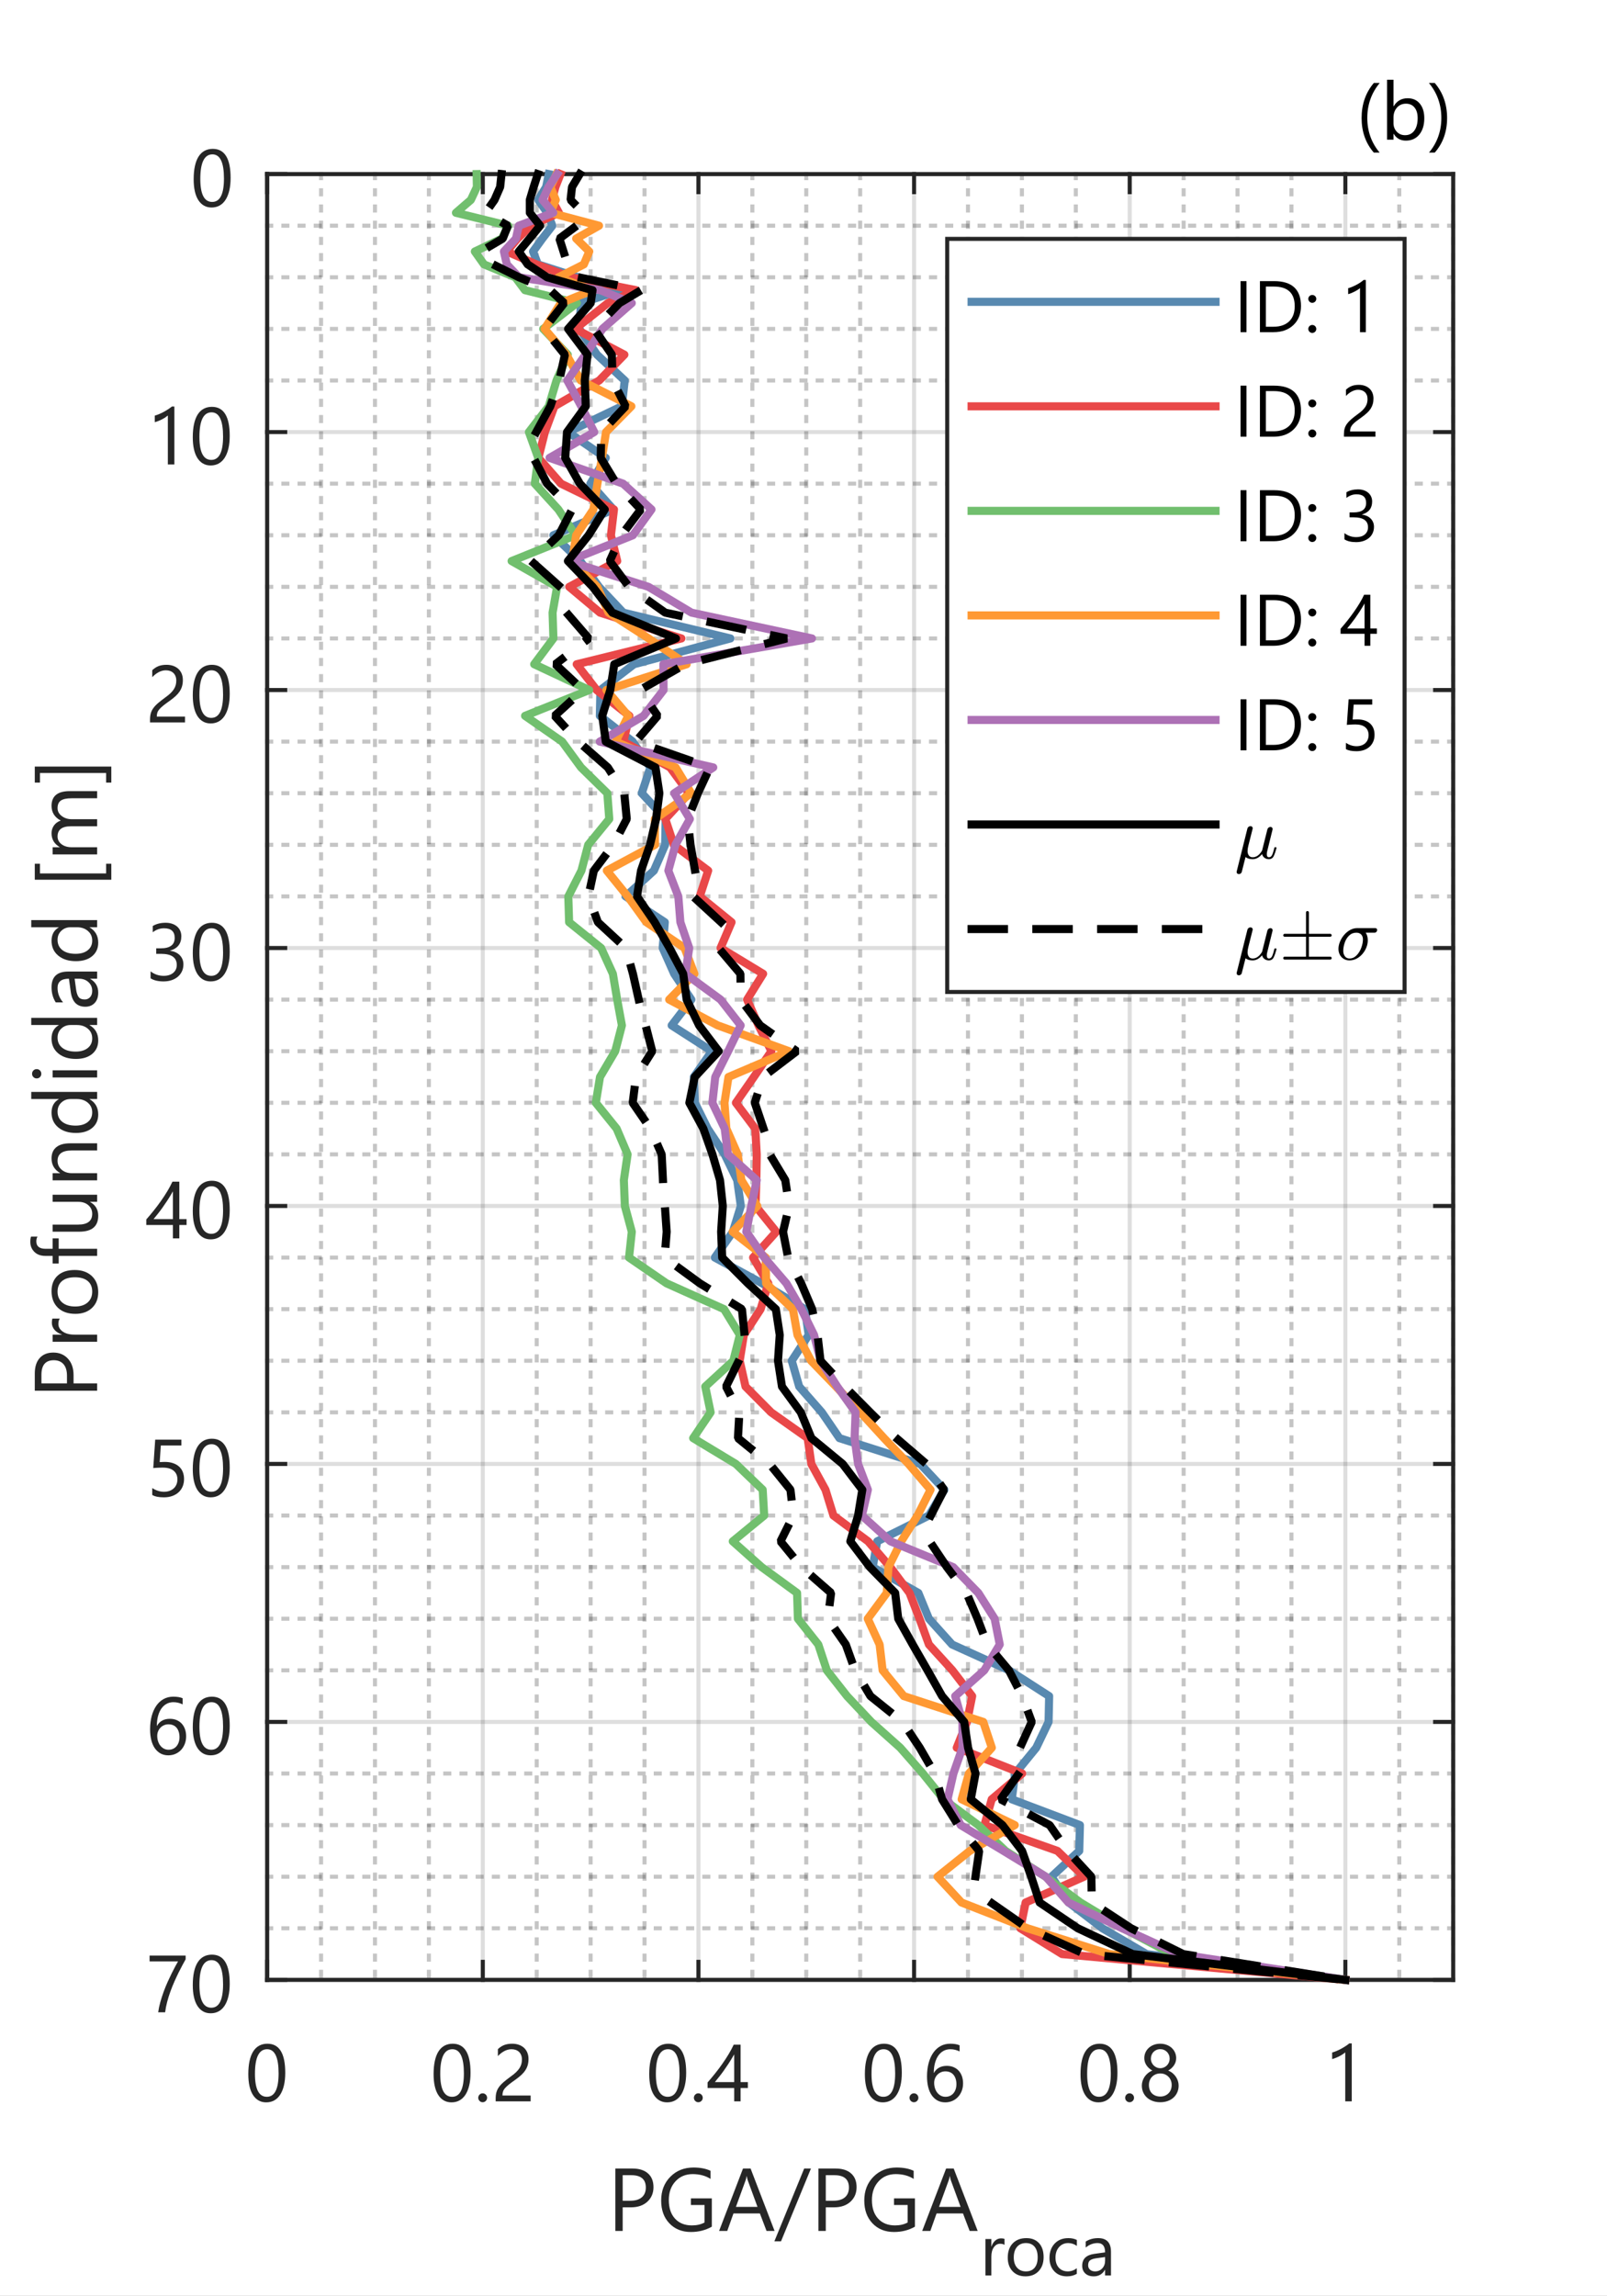 <?xml version="1.0"?>
<!DOCTYPE svg PUBLIC '-//W3C//DTD SVG 1.0//EN'
          'http://www.w3.org/TR/2001/REC-SVG-20010904/DTD/svg10.dtd'>
<svg xmlns:xlink="http://www.w3.org/1999/xlink" style="fill-opacity:1; color-rendering:auto; color-interpolation:auto; text-rendering:auto; stroke:black; stroke-linecap:square; stroke-miterlimit:10; shape-rendering:auto; stroke-opacity:1; fill:black; stroke-dasharray:none; font-weight:normal; stroke-width:1; font-family:'Dialog'; font-style:normal; stroke-linejoin:miter; font-size:12px; stroke-dashoffset:0; image-rendering:auto;" width="397" height="567" xmlns="http://www.w3.org/2000/svg"
><rect width="100%" height="100%" fill="#333333" stroke="none"/><!--Generated by the Batik Graphics2D SVG Generator--><defs id="genericDefs"
  /><g
  ><defs id="defs1"
    ><clipPath clipPathUnits="userSpaceOnUse" id="clipPath1"
      ><path d="M0 0 L397 0 L397 567 L0 567 L0 0 Z"
      /></clipPath
    ></defs
    ><g style="fill:white; stroke:white;"
    ><rect x="0" y="0" width="397" style="clip-path:url(#clipPath1); stroke:none;" height="567"
    /></g
    ><g style="fill:white; text-rendering:optimizeSpeed; color-rendering:optimizeSpeed; image-rendering:optimizeSpeed; shape-rendering:crispEdges; stroke:white; color-interpolation:sRGB;"
    ><rect x="0" width="397" height="567" y="0" style="stroke:none;"
      /><path style="stroke:none;" d="M66 489 L359 489 L359 43 L66 43 Z"
    /></g
    ><g style="stroke-linecap:butt; fill-opacity:0.251; fill:rgb(26,26,26); text-rendering:geometricPrecision; image-rendering:optimizeQuality; color-rendering:optimizeQuality; stroke-linejoin:bevel; stroke-dasharray:1,3; stroke:rgb(26,26,26); color-interpolation:linearRGB; stroke-opacity:0.251; stroke-miterlimit:1;"
    ><line y2="489" style="fill:none;" x1="79.318" x2="79.318" y1="43"
      /><line y2="489" style="fill:none;" x1="92.636" x2="92.636" y1="43"
      /><line y2="489" style="fill:none;" x1="105.954" x2="105.954" y1="43"
      /><line y2="489" style="fill:none;" x1="132.591" x2="132.591" y1="43"
      /><line y2="489" style="fill:none;" x1="145.909" x2="145.909" y1="43"
      /><line y2="489" style="fill:none;" x1="159.227" x2="159.227" y1="43"
      /><line y2="489" style="fill:none;" x1="185.864" x2="185.864" y1="43"
      /><line y2="489" style="fill:none;" x1="199.182" x2="199.182" y1="43"
      /><line y2="489" style="fill:none;" x1="212.5" x2="212.5" y1="43"
      /><line y2="489" style="fill:none;" x1="239.136" x2="239.136" y1="43"
      /><line y2="489" style="fill:none;" x1="252.454" x2="252.454" y1="43"
      /><line y2="489" style="fill:none;" x1="265.773" x2="265.773" y1="43"
      /><line y2="489" style="fill:none;" x1="292.409" x2="292.409" y1="43"
      /><line y2="489" style="fill:none;" x1="305.727" x2="305.727" y1="43"
      /><line y2="489" style="fill:none;" x1="319.045" x2="319.045" y1="43"
      /><line y2="489" style="fill:none;" x1="345.682" x2="345.682" y1="43"
      /><line y2="489" style="fill:none;" x1="359" x2="359" y1="43"
    /></g
    ><g style="stroke-linecap:butt; fill-opacity:0.149; fill:rgb(38,38,38); text-rendering:geometricPrecision; image-rendering:optimizeQuality; color-rendering:optimizeQuality; stroke-linejoin:round; stroke:rgb(38,38,38); color-interpolation:linearRGB; stroke-opacity:0.149;"
    ><line y2="489" style="fill:none;" x1="66" x2="66" y1="43"
      /><line y2="489" style="fill:none;" x1="119.273" x2="119.273" y1="43"
      /><line y2="489" style="fill:none;" x1="172.546" x2="172.546" y1="43"
      /><line y2="489" style="fill:none;" x1="225.818" x2="225.818" y1="43"
      /><line y2="489" style="fill:none;" x1="279.091" x2="279.091" y1="43"
      /><line y2="489" style="fill:none;" x1="332.364" x2="332.364" y1="43"
    /></g
    ><g style="stroke-linecap:butt; fill-opacity:0.251; fill:rgb(26,26,26); text-rendering:geometricPrecision; image-rendering:optimizeQuality; color-rendering:optimizeQuality; stroke-linejoin:bevel; stroke-dasharray:1,3; stroke:rgb(26,26,26); color-interpolation:linearRGB; stroke-opacity:0.251; stroke-miterlimit:1;"
    ><line y2="55.743" style="fill:none;" x1="359" x2="66" y1="55.743"
      /><line y2="68.486" style="fill:none;" x1="359" x2="66" y1="68.486"
      /><line y2="81.229" style="fill:none;" x1="359" x2="66" y1="81.229"
      /><line y2="93.971" style="fill:none;" x1="359" x2="66" y1="93.971"
      /><line y2="119.457" style="fill:none;" x1="359" x2="66" y1="119.457"
      /><line y2="132.2" style="fill:none;" x1="359" x2="66" y1="132.2"
      /><line y2="144.943" style="fill:none;" x1="359" x2="66" y1="144.943"
      /><line y2="157.686" style="fill:none;" x1="359" x2="66" y1="157.686"
      /><line y2="183.171" style="fill:none;" x1="359" x2="66" y1="183.171"
      /><line y2="195.914" style="fill:none;" x1="359" x2="66" y1="195.914"
      /><line y2="208.657" style="fill:none;" x1="359" x2="66" y1="208.657"
      /><line y2="221.4" style="fill:none;" x1="359" x2="66" y1="221.4"
      /><line y2="246.886" style="fill:none;" x1="359" x2="66" y1="246.886"
      /><line y2="259.629" style="fill:none;" x1="359" x2="66" y1="259.629"
      /><line y2="272.371" style="fill:none;" x1="359" x2="66" y1="272.371"
      /><line y2="285.114" style="fill:none;" x1="359" x2="66" y1="285.114"
      /><line y2="310.6" style="fill:none;" x1="359" x2="66" y1="310.6"
      /><line y2="323.343" style="fill:none;" x1="359" x2="66" y1="323.343"
      /><line y2="336.086" style="fill:none;" x1="359" x2="66" y1="336.086"
      /><line y2="348.829" style="fill:none;" x1="359" x2="66" y1="348.829"
      /><line y2="374.314" style="fill:none;" x1="359" x2="66" y1="374.314"
      /><line y2="387.057" style="fill:none;" x1="359" x2="66" y1="387.057"
      /><line y2="399.8" style="fill:none;" x1="359" x2="66" y1="399.8"
      /><line y2="412.543" style="fill:none;" x1="359" x2="66" y1="412.543"
      /><line y2="438.029" style="fill:none;" x1="359" x2="66" y1="438.029"
      /><line y2="450.771" style="fill:none;" x1="359" x2="66" y1="450.771"
      /><line y2="463.514" style="fill:none;" x1="359" x2="66" y1="463.514"
      /><line y2="476.257" style="fill:none;" x1="359" x2="66" y1="476.257"
    /></g
    ><g style="stroke-linecap:butt; fill-opacity:0.149; fill:rgb(38,38,38); text-rendering:geometricPrecision; image-rendering:optimizeQuality; color-rendering:optimizeQuality; stroke-linejoin:round; stroke:rgb(38,38,38); color-interpolation:linearRGB; stroke-opacity:0.149;"
    ><line y2="43" style="fill:none;" x1="359" x2="66" y1="43"
      /><line y2="106.714" style="fill:none;" x1="359" x2="66" y1="106.714"
      /><line y2="170.429" style="fill:none;" x1="359" x2="66" y1="170.429"
      /><line y2="234.143" style="fill:none;" x1="359" x2="66" y1="234.143"
      /><line y2="297.857" style="fill:none;" x1="359" x2="66" y1="297.857"
      /><line y2="361.571" style="fill:none;" x1="359" x2="66" y1="361.571"
      /><line y2="425.286" style="fill:none;" x1="359" x2="66" y1="425.286"
      /><line y2="489" style="fill:none;" x1="359" x2="66" y1="489"
      /><line x1="66" x2="359" y1="489" style="stroke-linecap:square; fill-opacity:1; fill:none; stroke-opacity:1;" y2="489"
      /><line x1="66" x2="359" y1="43" style="stroke-linecap:square; fill-opacity:1; fill:none; stroke-opacity:1;" y2="43"
      /><line x1="66" x2="66" y1="489" style="stroke-linecap:square; fill-opacity:1; fill:none; stroke-opacity:1;" y2="484.54"
      /><line x1="119.273" x2="119.273" y1="489" style="stroke-linecap:square; fill-opacity:1; fill:none; stroke-opacity:1;" y2="484.54"
      /><line x1="172.546" x2="172.546" y1="489" style="stroke-linecap:square; fill-opacity:1; fill:none; stroke-opacity:1;" y2="484.54"
      /><line x1="225.818" x2="225.818" y1="489" style="stroke-linecap:square; fill-opacity:1; fill:none; stroke-opacity:1;" y2="484.54"
      /><line x1="279.091" x2="279.091" y1="489" style="stroke-linecap:square; fill-opacity:1; fill:none; stroke-opacity:1;" y2="484.54"
      /><line x1="332.364" x2="332.364" y1="489" style="stroke-linecap:square; fill-opacity:1; fill:none; stroke-opacity:1;" y2="484.54"
      /><line x1="66" x2="66" y1="43" style="stroke-linecap:square; fill-opacity:1; fill:none; stroke-opacity:1;" y2="47.46"
      /><line x1="119.273" x2="119.273" y1="43" style="stroke-linecap:square; fill-opacity:1; fill:none; stroke-opacity:1;" y2="47.46"
      /><line x1="172.546" x2="172.546" y1="43" style="stroke-linecap:square; fill-opacity:1; fill:none; stroke-opacity:1;" y2="47.46"
      /><line x1="225.818" x2="225.818" y1="43" style="stroke-linecap:square; fill-opacity:1; fill:none; stroke-opacity:1;" y2="47.46"
      /><line x1="279.091" x2="279.091" y1="43" style="stroke-linecap:square; fill-opacity:1; fill:none; stroke-opacity:1;" y2="47.46"
      /><line x1="332.364" x2="332.364" y1="43" style="stroke-linecap:square; fill-opacity:1; fill:none; stroke-opacity:1;" y2="47.46"
    /></g
    ><g transform="translate(66,497)" style="font-size:20px; fill:rgb(38,38,38); text-rendering:geometricPrecision; image-rendering:optimizeQuality; color-rendering:optimizeQuality; font-family:'Yu Gothic UI'; stroke:rgb(38,38,38); color-interpolation:linearRGB;"
    ><path style="stroke:none;" d="M4.469 14.938 Q4.469 16.703 4.148 18.055 Q3.828 19.406 3.227 20.344 Q2.625 21.281 1.75 21.766 Q0.875 22.25 -0.234 22.25 Q-1.297 22.25 -2.117 21.781 Q-2.938 21.312 -3.508 20.422 Q-4.078 19.531 -4.367 18.242 Q-4.656 16.953 -4.656 15.281 Q-4.656 13.438 -4.352 12.031 Q-4.047 10.625 -3.453 9.68 Q-2.859 8.734 -1.969 8.25 Q-1.078 7.766 0.062 7.766 Q4.469 7.766 4.469 14.938 ZM2.828 15.094 Q2.828 9.125 -0.016 9.125 Q-3.016 9.125 -3.016 15.203 Q-3.016 20.875 -0.078 20.875 Q2.828 20.875 2.828 15.094 Z"
    /></g
    ><g transform="translate(119.273,497)" style="font-size:20px; fill:rgb(38,38,38); text-rendering:geometricPrecision; image-rendering:optimizeQuality; color-rendering:optimizeQuality; font-family:'Yu Gothic UI'; stroke:rgb(38,38,38); color-interpolation:linearRGB;"
    ><path style="stroke:none;" d="M-3.031 14.938 Q-3.031 16.703 -3.352 18.055 Q-3.672 19.406 -4.273 20.344 Q-4.875 21.281 -5.75 21.766 Q-6.625 22.25 -7.734 22.25 Q-8.797 22.25 -9.617 21.781 Q-10.438 21.312 -11.008 20.422 Q-11.578 19.531 -11.867 18.242 Q-12.156 16.953 -12.156 15.281 Q-12.156 13.438 -11.852 12.031 Q-11.547 10.625 -10.953 9.68 Q-10.359 8.734 -9.469 8.25 Q-8.578 7.766 -7.438 7.766 Q-3.031 7.766 -3.031 14.938 ZM-4.672 15.094 Q-4.672 9.125 -7.516 9.125 Q-10.516 9.125 -10.516 15.203 Q-10.516 20.875 -7.578 20.875 Q-4.672 20.875 -4.672 15.094 ZM-0.047 22.219 Q-0.484 22.219 -0.805 21.891 Q-1.125 21.562 -1.125 21.125 Q-1.125 20.672 -0.805 20.344 Q-0.484 20.016 -0.047 20.016 Q0.422 20.016 0.742 20.344 Q1.062 20.672 1.062 21.125 Q1.062 21.562 0.742 21.891 Q0.422 22.219 -0.047 22.219 ZM9.664 11.672 Q9.664 11.016 9.461 10.539 Q9.258 10.062 8.914 9.75 Q8.57 9.438 8.102 9.281 Q7.633 9.125 7.086 9.125 Q6.617 9.125 6.164 9.25 Q5.711 9.375 5.289 9.602 Q4.867 9.828 4.469 10.141 Q4.07 10.453 3.727 10.828 L3.727 9.109 Q4.398 8.453 5.234 8.109 Q6.07 7.766 7.273 7.766 Q8.133 7.766 8.867 8.016 Q9.602 8.266 10.141 8.742 Q10.68 9.219 10.984 9.922 Q11.289 10.625 11.289 11.531 Q11.289 12.359 11.102 13.031 Q10.914 13.703 10.523 14.305 Q10.133 14.906 9.547 15.453 Q8.961 16 8.18 16.562 Q7.18 17.266 6.547 17.766 Q5.914 18.266 5.531 18.695 Q5.148 19.125 5 19.562 Q4.852 20 4.852 20.562 L11.82 20.562 L11.82 22 L3.18 22 L3.18 21.312 Q3.18 20.406 3.375 19.727 Q3.57 19.047 4.023 18.43 Q4.477 17.812 5.203 17.195 Q5.93 16.578 6.977 15.812 Q7.742 15.266 8.258 14.766 Q8.773 14.266 9.086 13.766 Q9.398 13.266 9.531 12.758 Q9.664 12.25 9.664 11.672 Z"
    /></g
    ><g transform="translate(172.546,497)" style="font-size:20px; fill:rgb(38,38,38); text-rendering:geometricPrecision; image-rendering:optimizeQuality; color-rendering:optimizeQuality; font-family:'Yu Gothic UI'; stroke:rgb(38,38,38); color-interpolation:linearRGB;"
    ><path style="stroke:none;" d="M-3.031 14.938 Q-3.031 16.703 -3.352 18.055 Q-3.672 19.406 -4.273 20.344 Q-4.875 21.281 -5.75 21.766 Q-6.625 22.25 -7.734 22.25 Q-8.797 22.25 -9.617 21.781 Q-10.438 21.312 -11.008 20.422 Q-11.578 19.531 -11.867 18.242 Q-12.156 16.953 -12.156 15.281 Q-12.156 13.438 -11.852 12.031 Q-11.547 10.625 -10.953 9.68 Q-10.359 8.734 -9.469 8.25 Q-8.578 7.766 -7.438 7.766 Q-3.031 7.766 -3.031 14.938 ZM-4.672 15.094 Q-4.672 9.125 -7.516 9.125 Q-10.516 9.125 -10.516 15.203 Q-10.516 20.875 -7.578 20.875 Q-4.672 20.875 -4.672 15.094 ZM-0.047 22.219 Q-0.484 22.219 -0.805 21.891 Q-1.125 21.562 -1.125 21.125 Q-1.125 20.672 -0.805 20.344 Q-0.484 20.016 -0.047 20.016 Q0.422 20.016 0.742 20.344 Q1.062 20.672 1.062 21.125 Q1.062 21.562 0.742 21.891 Q0.422 22.219 -0.047 22.219 ZM10.414 8 L10.414 17.25 L12.211 17.25 L12.211 18.703 L10.414 18.703 L10.414 22 L8.836 22 L8.836 18.703 L2.258 18.703 L2.258 17.328 Q3.18 16.281 4.117 15.109 Q5.055 13.938 5.906 12.727 Q6.758 11.516 7.484 10.305 Q8.211 9.094 8.711 8 L10.414 8 ZM4.055 17.25 L8.836 17.25 L8.836 10.391 Q8.102 11.672 7.445 12.672 Q6.789 13.672 6.203 14.492 Q5.617 15.312 5.078 15.977 Q4.539 16.641 4.055 17.25 Z"
    /></g
    ><g transform="translate(225.818,497)" style="font-size:20px; fill:rgb(38,38,38); text-rendering:geometricPrecision; image-rendering:optimizeQuality; color-rendering:optimizeQuality; font-family:'Yu Gothic UI'; stroke:rgb(38,38,38); color-interpolation:linearRGB;"
    ><path style="stroke:none;" d="M-3.031 14.938 Q-3.031 16.703 -3.352 18.055 Q-3.672 19.406 -4.273 20.344 Q-4.875 21.281 -5.75 21.766 Q-6.625 22.25 -7.734 22.25 Q-8.797 22.25 -9.617 21.781 Q-10.438 21.312 -11.008 20.422 Q-11.578 19.531 -11.867 18.242 Q-12.156 16.953 -12.156 15.281 Q-12.156 13.438 -11.852 12.031 Q-11.547 10.625 -10.953 9.68 Q-10.359 8.734 -9.469 8.25 Q-8.578 7.766 -7.438 7.766 Q-3.031 7.766 -3.031 14.938 ZM-4.672 15.094 Q-4.672 9.125 -7.516 9.125 Q-10.516 9.125 -10.516 15.203 Q-10.516 20.875 -7.578 20.875 Q-4.672 20.875 -4.672 15.094 ZM-0.047 22.219 Q-0.484 22.219 -0.805 21.891 Q-1.125 21.562 -1.125 21.125 Q-1.125 20.672 -0.805 20.344 Q-0.484 20.016 -0.047 20.016 Q0.422 20.016 0.742 20.344 Q1.062 20.672 1.062 21.125 Q1.062 21.562 0.742 21.891 Q0.422 22.219 -0.047 22.219 ZM12.102 17.562 Q12.102 18.578 11.766 19.438 Q11.43 20.297 10.844 20.922 Q10.258 21.547 9.453 21.898 Q8.648 22.25 7.695 22.25 Q6.633 22.25 5.805 21.805 Q4.977 21.359 4.391 20.539 Q3.805 19.719 3.5 18.523 Q3.195 17.328 3.195 15.844 Q3.195 14.016 3.602 12.523 Q4.008 11.031 4.758 9.969 Q5.508 8.906 6.562 8.336 Q7.617 7.766 8.914 7.766 Q10.367 7.766 11.242 8.156 L11.242 9.672 Q10.148 9.125 8.961 9.125 Q8.023 9.125 7.266 9.539 Q6.508 9.953 5.977 10.719 Q5.445 11.484 5.156 12.57 Q4.867 13.656 4.867 14.984 L4.898 14.984 Q5.867 13.234 8.102 13.234 Q9.008 13.234 9.75 13.547 Q10.492 13.859 11.016 14.43 Q11.539 15 11.82 15.797 Q12.102 16.594 12.102 17.562 ZM10.461 17.766 Q10.461 17.031 10.273 16.445 Q10.086 15.859 9.742 15.445 Q9.398 15.031 8.891 14.812 Q8.383 14.594 7.727 14.594 Q7.133 14.594 6.625 14.82 Q6.117 15.047 5.75 15.43 Q5.383 15.812 5.172 16.328 Q4.961 16.844 4.961 17.422 Q4.961 18.141 5.164 18.773 Q5.367 19.406 5.742 19.875 Q6.117 20.344 6.625 20.609 Q7.133 20.875 7.758 20.875 Q8.367 20.875 8.867 20.648 Q9.367 20.422 9.719 20.008 Q10.07 19.594 10.266 19.023 Q10.461 18.453 10.461 17.766 Z"
    /></g
    ><g transform="translate(279.091,497)" style="font-size:20px; fill:rgb(38,38,38); text-rendering:geometricPrecision; image-rendering:optimizeQuality; color-rendering:optimizeQuality; font-family:'Yu Gothic UI'; stroke:rgb(38,38,38); color-interpolation:linearRGB;"
    ><path style="stroke:none;" d="M-3.031 14.938 Q-3.031 16.703 -3.352 18.055 Q-3.672 19.406 -4.273 20.344 Q-4.875 21.281 -5.75 21.766 Q-6.625 22.25 -7.734 22.25 Q-8.797 22.25 -9.617 21.781 Q-10.438 21.312 -11.008 20.422 Q-11.578 19.531 -11.867 18.242 Q-12.156 16.953 -12.156 15.281 Q-12.156 13.438 -11.852 12.031 Q-11.547 10.625 -10.953 9.68 Q-10.359 8.734 -9.469 8.25 Q-8.578 7.766 -7.438 7.766 Q-3.031 7.766 -3.031 14.938 ZM-4.672 15.094 Q-4.672 9.125 -7.516 9.125 Q-10.516 9.125 -10.516 15.203 Q-10.516 20.875 -7.578 20.875 Q-4.672 20.875 -4.672 15.094 ZM-0.047 22.219 Q-0.484 22.219 -0.805 21.891 Q-1.125 21.562 -1.125 21.125 Q-1.125 20.672 -0.805 20.344 Q-0.484 20.016 -0.047 20.016 Q0.422 20.016 0.742 20.344 Q1.062 20.672 1.062 21.125 Q1.062 21.562 0.742 21.891 Q0.422 22.219 -0.047 22.219 ZM2.992 18.094 Q2.992 17.531 3.172 16.969 Q3.352 16.406 3.68 15.922 Q4.008 15.438 4.492 15.039 Q4.977 14.641 5.586 14.406 Q4.68 13.891 4.141 13.094 Q3.602 12.297 3.602 11.328 Q3.602 10.562 3.898 9.906 Q4.195 9.25 4.727 8.773 Q5.258 8.297 5.977 8.031 Q6.695 7.766 7.539 7.766 Q8.383 7.766 9.109 8.039 Q9.836 8.312 10.359 8.789 Q10.883 9.266 11.18 9.922 Q11.477 10.578 11.477 11.328 Q11.477 12.297 10.938 13.094 Q10.398 13.891 9.508 14.406 Q10.117 14.641 10.594 15.039 Q11.07 15.438 11.398 15.922 Q11.727 16.406 11.906 16.969 Q12.086 17.531 12.086 18.094 Q12.086 19.016 11.75 19.773 Q11.414 20.531 10.812 21.078 Q10.211 21.625 9.375 21.922 Q8.539 22.219 7.539 22.219 Q6.539 22.219 5.711 21.922 Q4.883 21.625 4.273 21.078 Q3.664 20.531 3.328 19.773 Q2.992 19.016 2.992 18.094 ZM4.742 17.953 Q4.742 18.609 4.938 19.141 Q5.133 19.672 5.5 20.039 Q5.867 20.406 6.391 20.609 Q6.914 20.812 7.555 20.812 Q8.164 20.812 8.68 20.602 Q9.195 20.391 9.57 20.023 Q9.945 19.656 10.156 19.125 Q10.367 18.594 10.367 17.953 Q10.367 17.375 10.172 16.859 Q9.977 16.344 9.602 15.953 Q9.227 15.562 8.711 15.336 Q8.195 15.109 7.555 15.109 Q6.945 15.109 6.43 15.32 Q5.914 15.531 5.539 15.906 Q5.164 16.281 4.953 16.805 Q4.742 17.328 4.742 17.953 ZM5.227 11.469 Q5.227 11.953 5.414 12.383 Q5.602 12.812 5.914 13.125 Q6.227 13.438 6.648 13.625 Q7.07 13.812 7.555 13.812 Q8.023 13.812 8.453 13.625 Q8.883 13.438 9.195 13.117 Q9.508 12.797 9.688 12.375 Q9.867 11.953 9.867 11.469 Q9.867 10.953 9.688 10.523 Q9.508 10.094 9.195 9.781 Q8.883 9.469 8.461 9.289 Q8.039 9.109 7.555 9.109 Q7.023 9.109 6.602 9.297 Q6.18 9.484 5.875 9.797 Q5.57 10.109 5.398 10.539 Q5.227 10.969 5.227 11.469 Z"
    /></g
    ><g transform="translate(332.364,497)" style="font-size:20px; fill:rgb(38,38,38); text-rendering:geometricPrecision; image-rendering:optimizeQuality; color-rendering:optimizeQuality; font-family:'Yu Gothic UI'; stroke:rgb(38,38,38); color-interpolation:linearRGB;"
    ><path style="stroke:none;" d="M1.578 22 L-0.031 22 L-0.031 9.906 Q-0.219 10.078 -0.57 10.32 Q-0.922 10.562 -1.367 10.797 Q-1.812 11.031 -2.305 11.234 Q-2.797 11.438 -3.266 11.562 L-3.266 9.938 Q-2.75 9.797 -2.156 9.547 Q-1.562 9.297 -0.992 8.984 Q-0.422 8.672 0.086 8.336 Q0.594 8 0.969 7.688 L1.578 7.688 L1.578 22 Z"
    /></g
    ><g transform="translate(150,551)" style="font-size:22px; fill:rgb(38,38,38); text-rendering:geometricPrecision; image-rendering:optimizeQuality; color-rendering:optimizeQuality; font-family:'Yu Gothic UI'; stroke:rgb(38,38,38); color-interpolation:linearRGB;"
    ><path style="stroke:none;" d="M3.828 -5.828 L3.828 0 L2.016 0 L2.016 -15.406 L6.25 -15.406 Q8.719 -15.406 10.078 -14.203 Q11.438 -13 11.438 -10.812 Q11.438 -8.609 9.93 -7.219 Q8.422 -5.828 5.859 -5.828 L3.828 -5.828 ZM3.828 -13.766 L3.828 -7.453 L5.719 -7.453 Q7.578 -7.453 8.562 -8.305 Q9.547 -9.156 9.547 -10.719 Q9.547 -13.766 5.938 -13.766 L3.828 -13.766 ZM25.852 -1.047 Q23.54 0.266 20.696 0.266 Q17.399 0.266 15.368 -1.867 Q13.337 -4 13.337 -7.5 Q13.337 -11.078 15.595 -13.367 Q17.852 -15.656 21.321 -15.656 Q23.837 -15.656 25.54 -14.844 L25.54 -12.844 Q23.681 -14.031 21.118 -14.031 Q18.524 -14.031 16.876 -12.25 Q15.227 -10.469 15.227 -7.625 Q15.227 -4.703 16.759 -3.031 Q18.29 -1.359 20.931 -1.359 Q22.727 -1.359 24.056 -2.078 L24.056 -6.406 L20.681 -6.406 L20.681 -8.031 L25.852 -8.031 L25.852 -1.047 ZM41.352 0 L39.367 0 L37.727 -4.312 L31.195 -4.312 L29.664 0 L27.648 0 L33.555 -15.406 L35.43 -15.406 L41.352 0 ZM37.133 -5.938 L34.727 -12.5 Q34.602 -12.828 34.477 -13.531 L34.445 -13.531 Q34.336 -12.875 34.195 -12.5 L31.805 -5.938 L37.133 -5.938 ZM50.339 -15.406 L42.948 2.562 L41.308 2.562 L48.667 -15.406 L50.339 -15.406 ZM54.005 -5.828 L54.005 0 L52.192 0 L52.192 -15.406 L56.427 -15.406 Q58.895 -15.406 60.255 -14.203 Q61.614 -13 61.614 -10.812 Q61.614 -8.609 60.106 -7.219 Q58.599 -5.828 56.036 -5.828 L54.005 -5.828 ZM54.005 -13.766 L54.005 -7.453 L55.895 -7.453 Q57.755 -7.453 58.739 -8.305 Q59.724 -9.156 59.724 -10.719 Q59.724 -13.766 56.114 -13.766 L54.005 -13.766 ZM76.029 -1.047 Q73.717 0.266 70.873 0.266 Q67.576 0.266 65.545 -1.867 Q63.514 -4 63.514 -7.5 Q63.514 -11.078 65.772 -13.367 Q68.029 -15.656 71.498 -15.656 Q74.014 -15.656 75.717 -14.844 L75.717 -12.844 Q73.857 -14.031 71.295 -14.031 Q68.701 -14.031 67.053 -12.25 Q65.404 -10.469 65.404 -7.625 Q65.404 -4.703 66.936 -3.031 Q68.467 -1.359 71.107 -1.359 Q72.904 -1.359 74.232 -2.078 L74.232 -6.406 L70.857 -6.406 L70.857 -8.031 L76.029 -8.031 L76.029 -1.047 ZM91.528 0 L89.544 0 L87.903 -4.312 L81.372 -4.312 L79.841 0 L77.825 0 L83.731 -15.406 L85.606 -15.406 L91.528 0 ZM87.31 -5.938 L84.903 -12.5 Q84.778 -12.828 84.653 -13.531 L84.622 -13.531 Q84.513 -12.875 84.372 -12.5 L81.981 -5.938 L87.31 -5.938 Z"
    /></g
    ><g transform="translate(242,562)" style="font-size:17.6px; fill:rgb(38,38,38); text-rendering:geometricPrecision; image-rendering:optimizeQuality; color-rendering:optimizeQuality; font-family:'Yu Gothic UI'; stroke:rgb(38,38,38); color-interpolation:linearRGB;"
    ><path style="stroke:none;" d="M6.156 -7.547 Q5.781 -7.828 5.062 -7.828 Q4.141 -7.828 3.523 -6.961 Q2.906 -6.094 2.906 -4.594 L2.906 0 L1.453 0 L1.453 -9 L2.906 -9 L2.906 -7.141 L2.938 -7.141 Q3.25 -8.094 3.883 -8.625 Q4.516 -9.156 5.297 -9.156 Q5.859 -9.156 6.156 -9.031 L6.156 -7.547 ZM11.335 0.219 Q9.335 0.219 8.148 -1.047 Q6.96 -2.312 6.96 -4.391 Q6.96 -6.656 8.203 -7.938 Q9.445 -9.219 11.554 -9.219 Q13.554 -9.219 14.687 -7.977 Q15.82 -6.734 15.82 -4.531 Q15.82 -2.375 14.601 -1.078 Q13.382 0.219 11.335 0.219 ZM11.445 -8 Q10.054 -8 9.249 -7.055 Q8.445 -6.109 8.445 -4.453 Q8.445 -2.844 9.257 -1.922 Q10.07 -1 11.445 -1 Q12.835 -1 13.593 -1.906 Q14.351 -2.812 14.351 -4.484 Q14.351 -6.172 13.593 -7.086 Q12.835 -8 11.445 -8 ZM24.019 -0.406 Q22.988 0.219 21.566 0.219 Q19.628 0.219 18.449 -1.039 Q17.269 -2.297 17.269 -4.297 Q17.269 -6.516 18.543 -7.867 Q19.816 -9.219 21.941 -9.219 Q23.128 -9.219 24.035 -8.766 L24.035 -7.297 Q23.035 -8 21.894 -8 Q20.519 -8 19.636 -7.008 Q18.753 -6.016 18.753 -4.406 Q18.753 -2.828 19.582 -1.914 Q20.41 -1 21.8 -1 Q22.988 -1 24.019 -1.781 L24.019 -0.406 ZM32.459 0 L31.005 0 L31.005 -1.406 L30.974 -1.406 Q30.037 0.219 28.209 0.219 Q26.865 0.219 26.107 -0.5 Q25.349 -1.219 25.349 -2.391 Q25.349 -4.906 28.318 -5.328 L31.005 -5.703 Q31.005 -8 29.162 -8 Q27.537 -8 26.224 -6.891 L26.224 -8.375 Q27.552 -9.219 29.287 -9.219 Q32.459 -9.219 32.459 -5.859 L32.459 0 ZM31.005 -4.547 L28.849 -4.25 Q27.834 -4.109 27.326 -3.758 Q26.818 -3.406 26.818 -2.5 Q26.818 -1.844 27.287 -1.422 Q27.755 -1 28.537 -1 Q29.615 -1 30.31 -1.75 Q31.005 -2.5 31.005 -3.656 L31.005 -4.547 Z"
    /></g
    ><g style="fill:rgb(38,38,38); text-rendering:geometricPrecision; color-rendering:optimizeQuality; image-rendering:optimizeQuality; stroke-linejoin:round; stroke:rgb(38,38,38); color-interpolation:linearRGB;"
    ><line y2="489" style="fill:none;" x1="66" x2="66" y1="43"
      /><line y2="489" style="fill:none;" x1="359" x2="359" y1="43"
      /><line y2="43" style="fill:none;" x1="66" x2="70.46" y1="43"
      /><line y2="106.714" style="fill:none;" x1="66" x2="70.46" y1="106.714"
      /><line y2="170.429" style="fill:none;" x1="66" x2="70.46" y1="170.429"
      /><line y2="234.143" style="fill:none;" x1="66" x2="70.46" y1="234.143"
      /><line y2="297.857" style="fill:none;" x1="66" x2="70.46" y1="297.857"
      /><line y2="361.571" style="fill:none;" x1="66" x2="70.46" y1="361.571"
      /><line y2="425.286" style="fill:none;" x1="66" x2="70.46" y1="425.286"
      /><line y2="489" style="fill:none;" x1="66" x2="70.46" y1="489"
      /><line y2="43" style="fill:none;" x1="359" x2="354.54" y1="43"
      /><line y2="106.714" style="fill:none;" x1="359" x2="354.54" y1="106.714"
      /><line y2="170.429" style="fill:none;" x1="359" x2="354.54" y1="170.429"
      /><line y2="234.143" style="fill:none;" x1="359" x2="354.54" y1="234.143"
      /><line y2="297.857" style="fill:none;" x1="359" x2="354.54" y1="297.857"
      /><line y2="361.571" style="fill:none;" x1="359" x2="354.54" y1="361.571"
      /><line y2="425.286" style="fill:none;" x1="359" x2="354.54" y1="425.286"
      /><line y2="489" style="fill:none;" x1="359" x2="354.54" y1="489"
    /></g
    ><g transform="translate(58,43)" style="font-size:20px; fill:rgb(38,38,38); text-rendering:geometricPrecision; image-rendering:optimizeQuality; color-rendering:optimizeQuality; font-family:'Yu Gothic UI'; stroke:rgb(38,38,38); color-interpolation:linearRGB;"
    ><path style="stroke:none;" d="M-1.031 0.938 Q-1.031 2.703 -1.352 4.055 Q-1.672 5.406 -2.273 6.344 Q-2.875 7.281 -3.75 7.766 Q-4.625 8.25 -5.734 8.25 Q-6.797 8.25 -7.617 7.781 Q-8.438 7.312 -9.008 6.422 Q-9.578 5.531 -9.867 4.242 Q-10.156 2.953 -10.156 1.281 Q-10.156 -0.562 -9.852 -1.969 Q-9.547 -3.375 -8.953 -4.32 Q-8.359 -5.266 -7.469 -5.75 Q-6.578 -6.234 -5.438 -6.234 Q-1.031 -6.234 -1.031 0.938 ZM-2.672 1.094 Q-2.672 -4.875 -5.516 -4.875 Q-8.516 -4.875 -8.516 1.203 Q-8.516 6.875 -5.578 6.875 Q-2.672 6.875 -2.672 1.094 Z"
    /></g
    ><g transform="translate(58,106.714)" style="font-size:20px; fill:rgb(38,38,38); text-rendering:geometricPrecision; image-rendering:optimizeQuality; color-rendering:optimizeQuality; font-family:'Yu Gothic UI'; stroke:rgb(38,38,38); color-interpolation:linearRGB;"
    ><path style="stroke:none;" d="M-14.922 8 L-16.531 8 L-16.531 -4.094 Q-16.719 -3.922 -17.07 -3.68 Q-17.422 -3.438 -17.867 -3.203 Q-18.312 -2.969 -18.805 -2.766 Q-19.297 -2.562 -19.766 -2.438 L-19.766 -4.062 Q-19.25 -4.203 -18.656 -4.453 Q-18.062 -4.703 -17.492 -5.016 Q-16.922 -5.328 -16.414 -5.664 Q-15.906 -6 -15.531 -6.312 L-14.922 -6.312 L-14.922 8 ZM-1.25 0.938 Q-1.25 2.703 -1.57 4.055 Q-1.891 5.406 -2.492 6.344 Q-3.094 7.281 -3.969 7.766 Q-4.844 8.25 -5.953 8.25 Q-7.016 8.25 -7.836 7.781 Q-8.656 7.312 -9.227 6.422 Q-9.797 5.531 -10.086 4.242 Q-10.375 2.953 -10.375 1.281 Q-10.375 -0.562 -10.07 -1.969 Q-9.766 -3.375 -9.172 -4.32 Q-8.578 -5.266 -7.688 -5.75 Q-6.797 -6.234 -5.656 -6.234 Q-1.25 -6.234 -1.25 0.938 ZM-2.891 1.094 Q-2.891 -4.875 -5.734 -4.875 Q-8.734 -4.875 -8.734 1.203 Q-8.734 6.875 -5.797 6.875 Q-2.891 6.875 -2.891 1.094 Z"
    /></g
    ><g transform="translate(58,170.429)" style="font-size:20px; fill:rgb(38,38,38); text-rendering:geometricPrecision; image-rendering:optimizeQuality; color-rendering:optimizeQuality; font-family:'Yu Gothic UI'; stroke:rgb(38,38,38); color-interpolation:linearRGB;"
    ><path style="stroke:none;" d="M-14.453 -2.328 Q-14.453 -2.984 -14.656 -3.461 Q-14.859 -3.938 -15.203 -4.25 Q-15.547 -4.562 -16.016 -4.719 Q-16.484 -4.875 -17.031 -4.875 Q-17.5 -4.875 -17.953 -4.75 Q-18.406 -4.625 -18.828 -4.398 Q-19.25 -4.172 -19.648 -3.859 Q-20.047 -3.547 -20.391 -3.172 L-20.391 -4.891 Q-19.719 -5.547 -18.883 -5.891 Q-18.047 -6.234 -16.844 -6.234 Q-15.984 -6.234 -15.25 -5.984 Q-14.516 -5.734 -13.977 -5.258 Q-13.438 -4.781 -13.133 -4.078 Q-12.828 -3.375 -12.828 -2.469 Q-12.828 -1.641 -13.016 -0.969 Q-13.203 -0.297 -13.594 0.305 Q-13.984 0.906 -14.57 1.453 Q-15.156 2 -15.938 2.562 Q-16.938 3.266 -17.57 3.766 Q-18.203 4.266 -18.586 4.695 Q-18.969 5.125 -19.117 5.562 Q-19.266 6 -19.266 6.562 L-12.297 6.562 L-12.297 8 L-20.938 8 L-20.938 7.312 Q-20.938 6.406 -20.742 5.727 Q-20.547 5.047 -20.094 4.43 Q-19.641 3.812 -18.914 3.195 Q-18.188 2.578 -17.141 1.812 Q-16.375 1.266 -15.859 0.766 Q-15.344 0.266 -15.031 -0.234 Q-14.719 -0.734 -14.586 -1.242 Q-14.453 -1.75 -14.453 -2.328 ZM-1.25 0.938 Q-1.25 2.703 -1.57 4.055 Q-1.891 5.406 -2.492 6.344 Q-3.094 7.281 -3.969 7.766 Q-4.844 8.25 -5.953 8.25 Q-7.016 8.25 -7.836 7.781 Q-8.656 7.312 -9.227 6.422 Q-9.797 5.531 -10.086 4.242 Q-10.375 2.953 -10.375 1.281 Q-10.375 -0.562 -10.07 -1.969 Q-9.766 -3.375 -9.172 -4.32 Q-8.578 -5.266 -7.688 -5.75 Q-6.797 -6.234 -5.656 -6.234 Q-1.25 -6.234 -1.25 0.938 ZM-2.891 1.094 Q-2.891 -4.875 -5.734 -4.875 Q-8.734 -4.875 -8.734 1.203 Q-8.734 6.875 -5.797 6.875 Q-2.891 6.875 -2.891 1.094 Z"
    /></g
    ><g transform="translate(58,234.143)" style="font-size:20px; fill:rgb(38,38,38); text-rendering:geometricPrecision; image-rendering:optimizeQuality; color-rendering:optimizeQuality; font-family:'Yu Gothic UI'; stroke:rgb(38,38,38); color-interpolation:linearRGB;"
    ><path style="stroke:none;" d="M-12.688 4.031 Q-12.688 4.984 -13.047 5.758 Q-13.406 6.531 -14.055 7.086 Q-14.703 7.641 -15.609 7.945 Q-16.516 8.25 -17.609 8.25 Q-19.609 8.25 -20.797 7.484 L-20.797 5.766 Q-19.375 6.875 -17.562 6.875 Q-16.828 6.875 -16.234 6.688 Q-15.641 6.5 -15.219 6.148 Q-14.797 5.797 -14.562 5.305 Q-14.328 4.812 -14.328 4.188 Q-14.328 1.438 -18.234 1.438 L-19.406 1.438 L-19.406 0.078 L-18.297 0.078 Q-14.844 0.078 -14.844 -2.5 Q-14.844 -4.875 -17.484 -4.875 Q-18.969 -4.875 -20.266 -3.891 L-20.266 -5.438 Q-18.922 -6.234 -17.078 -6.234 Q-16.203 -6.234 -15.484 -5.992 Q-14.766 -5.75 -14.258 -5.312 Q-13.75 -4.875 -13.477 -4.258 Q-13.203 -3.641 -13.203 -2.906 Q-13.203 -0.141 -16 0.656 L-16 0.688 Q-15.281 0.766 -14.672 1.039 Q-14.062 1.312 -13.625 1.742 Q-13.188 2.172 -12.938 2.75 Q-12.688 3.328 -12.688 4.031 ZM-1.25 0.938 Q-1.25 2.703 -1.57 4.055 Q-1.891 5.406 -2.492 6.344 Q-3.094 7.281 -3.969 7.766 Q-4.844 8.25 -5.953 8.25 Q-7.016 8.25 -7.836 7.781 Q-8.656 7.312 -9.227 6.422 Q-9.797 5.531 -10.086 4.242 Q-10.375 2.953 -10.375 1.281 Q-10.375 -0.562 -10.07 -1.969 Q-9.766 -3.375 -9.172 -4.32 Q-8.578 -5.266 -7.688 -5.75 Q-6.797 -6.234 -5.656 -6.234 Q-1.25 -6.234 -1.25 0.938 ZM-2.891 1.094 Q-2.891 -4.875 -5.734 -4.875 Q-8.734 -4.875 -8.734 1.203 Q-8.734 6.875 -5.797 6.875 Q-2.891 6.875 -2.891 1.094 Z"
    /></g
    ><g transform="translate(58,297.857)" style="font-size:20px; fill:rgb(38,38,38); text-rendering:geometricPrecision; image-rendering:optimizeQuality; color-rendering:optimizeQuality; font-family:'Yu Gothic UI'; stroke:rgb(38,38,38); color-interpolation:linearRGB;"
    ><path style="stroke:none;" d="M-13.703 -6 L-13.703 3.25 L-11.906 3.25 L-11.906 4.703 L-13.703 4.703 L-13.703 8 L-15.281 8 L-15.281 4.703 L-21.859 4.703 L-21.859 3.328 Q-20.938 2.281 -20 1.109 Q-19.062 -0.062 -18.211 -1.273 Q-17.359 -2.484 -16.633 -3.695 Q-15.906 -4.906 -15.406 -6 L-13.703 -6 ZM-20.062 3.25 L-15.281 3.25 L-15.281 -3.609 Q-16.016 -2.328 -16.672 -1.328 Q-17.328 -0.328 -17.914 0.492 Q-18.5 1.312 -19.039 1.977 Q-19.578 2.641 -20.062 3.25 ZM-1.25 0.938 Q-1.25 2.703 -1.57 4.055 Q-1.891 5.406 -2.492 6.344 Q-3.094 7.281 -3.969 7.766 Q-4.844 8.25 -5.953 8.25 Q-7.016 8.25 -7.836 7.781 Q-8.656 7.312 -9.227 6.422 Q-9.797 5.531 -10.086 4.242 Q-10.375 2.953 -10.375 1.281 Q-10.375 -0.562 -10.07 -1.969 Q-9.766 -3.375 -9.172 -4.32 Q-8.578 -5.266 -7.688 -5.75 Q-6.797 -6.234 -5.656 -6.234 Q-1.25 -6.234 -1.25 0.938 ZM-2.891 1.094 Q-2.891 -4.875 -5.734 -4.875 Q-8.734 -4.875 -8.734 1.203 Q-8.734 6.875 -5.797 6.875 Q-2.891 6.875 -2.891 1.094 Z"
    /></g
    ><g transform="translate(58,361.571)" style="font-size:20px; fill:rgb(38,38,38); text-rendering:geometricPrecision; image-rendering:optimizeQuality; color-rendering:optimizeQuality; font-family:'Yu Gothic UI'; stroke:rgb(38,38,38); color-interpolation:linearRGB;"
    ><path style="stroke:none;" d="M-12.531 3.719 Q-12.531 4.75 -12.883 5.578 Q-13.234 6.406 -13.883 7 Q-14.531 7.594 -15.453 7.922 Q-16.375 8.25 -17.5 8.25 Q-19.453 8.25 -20.391 7.656 L-20.391 5.953 Q-18.969 6.875 -17.484 6.875 Q-16.719 6.875 -16.109 6.648 Q-15.5 6.422 -15.07 6.023 Q-14.641 5.625 -14.406 5.062 Q-14.172 4.5 -14.172 3.812 Q-14.172 2.453 -15.094 1.68 Q-16.016 0.906 -17.766 0.906 Q-18.047 0.906 -18.359 0.914 Q-18.672 0.922 -18.984 0.938 Q-19.297 0.953 -19.594 0.969 Q-19.891 0.984 -20.141 1.016 L-19.656 -6 L-13.188 -6 L-13.188 -4.562 L-18.266 -4.562 L-18.547 -0.453 Q-18.234 -0.469 -17.883 -0.484 Q-17.531 -0.5 -17.266 -0.5 Q-16.156 -0.5 -15.273 -0.203 Q-14.391 0.094 -13.781 0.633 Q-13.172 1.172 -12.852 1.961 Q-12.531 2.75 -12.531 3.719 ZM-1.25 0.938 Q-1.25 2.703 -1.57 4.055 Q-1.891 5.406 -2.492 6.344 Q-3.094 7.281 -3.969 7.766 Q-4.844 8.25 -5.953 8.25 Q-7.016 8.25 -7.836 7.781 Q-8.656 7.312 -9.227 6.422 Q-9.797 5.531 -10.086 4.242 Q-10.375 2.953 -10.375 1.281 Q-10.375 -0.562 -10.07 -1.969 Q-9.766 -3.375 -9.172 -4.32 Q-8.578 -5.266 -7.688 -5.75 Q-6.797 -6.234 -5.656 -6.234 Q-1.25 -6.234 -1.25 0.938 ZM-2.891 1.094 Q-2.891 -4.875 -5.734 -4.875 Q-8.734 -4.875 -8.734 1.203 Q-8.734 6.875 -5.797 6.875 Q-2.891 6.875 -2.891 1.094 Z"
    /></g
    ><g transform="translate(58,425.286)" style="font-size:20px; fill:rgb(38,38,38); text-rendering:geometricPrecision; image-rendering:optimizeQuality; color-rendering:optimizeQuality; font-family:'Yu Gothic UI'; stroke:rgb(38,38,38); color-interpolation:linearRGB;"
    ><path style="stroke:none;" d="M-12.016 3.562 Q-12.016 4.578 -12.352 5.438 Q-12.688 6.297 -13.273 6.922 Q-13.859 7.547 -14.664 7.898 Q-15.469 8.25 -16.422 8.25 Q-17.484 8.25 -18.312 7.805 Q-19.141 7.359 -19.727 6.539 Q-20.312 5.719 -20.617 4.523 Q-20.922 3.328 -20.922 1.844 Q-20.922 0.016 -20.516 -1.477 Q-20.109 -2.969 -19.359 -4.031 Q-18.609 -5.094 -17.555 -5.664 Q-16.5 -6.234 -15.203 -6.234 Q-13.75 -6.234 -12.875 -5.844 L-12.875 -4.328 Q-13.969 -4.875 -15.156 -4.875 Q-16.094 -4.875 -16.852 -4.461 Q-17.609 -4.047 -18.141 -3.281 Q-18.672 -2.516 -18.961 -1.43 Q-19.25 -0.344 -19.25 0.984 L-19.219 0.984 Q-18.25 -0.766 -16.016 -0.766 Q-15.109 -0.766 -14.367 -0.453 Q-13.625 -0.141 -13.102 0.43 Q-12.578 1 -12.297 1.797 Q-12.016 2.594 -12.016 3.562 ZM-13.656 3.766 Q-13.656 3.031 -13.844 2.445 Q-14.031 1.859 -14.375 1.445 Q-14.719 1.031 -15.227 0.812 Q-15.734 0.594 -16.391 0.594 Q-16.984 0.594 -17.492 0.82 Q-18 1.047 -18.367 1.43 Q-18.734 1.812 -18.945 2.328 Q-19.156 2.844 -19.156 3.422 Q-19.156 4.141 -18.953 4.773 Q-18.75 5.406 -18.375 5.875 Q-18 6.344 -17.492 6.609 Q-16.984 6.875 -16.359 6.875 Q-15.75 6.875 -15.25 6.648 Q-14.75 6.422 -14.398 6.008 Q-14.047 5.594 -13.852 5.023 Q-13.656 4.453 -13.656 3.766 ZM-1.25 0.938 Q-1.25 2.703 -1.57 4.055 Q-1.891 5.406 -2.492 6.344 Q-3.094 7.281 -3.969 7.766 Q-4.844 8.25 -5.953 8.25 Q-7.016 8.25 -7.836 7.781 Q-8.656 7.312 -9.227 6.422 Q-9.797 5.531 -10.086 4.242 Q-10.375 2.953 -10.375 1.281 Q-10.375 -0.562 -10.07 -1.969 Q-9.766 -3.375 -9.172 -4.32 Q-8.578 -5.266 -7.688 -5.75 Q-6.797 -6.234 -5.656 -6.234 Q-1.25 -6.234 -1.25 0.938 ZM-2.891 1.094 Q-2.891 -4.875 -5.734 -4.875 Q-8.734 -4.875 -8.734 1.203 Q-8.734 6.875 -5.797 6.875 Q-2.891 6.875 -2.891 1.094 Z"
    /></g
    ><g transform="translate(58,489)" style="font-size:20px; fill:rgb(38,38,38); text-rendering:geometricPrecision; image-rendering:optimizeQuality; color-rendering:optimizeQuality; font-family:'Yu Gothic UI'; stroke:rgb(38,38,38); color-interpolation:linearRGB;"
    ><path style="stroke:none;" d="M-12.141 -5.078 Q-12.453 -4.516 -12.906 -3.688 Q-13.359 -2.859 -13.867 -1.828 Q-14.375 -0.797 -14.906 0.398 Q-15.438 1.594 -15.898 2.859 Q-16.359 4.125 -16.703 5.43 Q-17.047 6.734 -17.203 8 L-18.922 8 Q-18.75 6.75 -18.383 5.445 Q-18.016 4.141 -17.555 2.883 Q-17.094 1.625 -16.57 0.469 Q-16.047 -0.688 -15.562 -1.664 Q-15.078 -2.641 -14.672 -3.391 Q-14.266 -4.141 -14.016 -4.562 L-21.047 -4.562 L-21.047 -6 L-12.141 -6 L-12.141 -5.078 ZM-1.25 0.938 Q-1.25 2.703 -1.57 4.055 Q-1.891 5.406 -2.492 6.344 Q-3.094 7.281 -3.969 7.766 Q-4.844 8.25 -5.953 8.25 Q-7.016 8.25 -7.836 7.781 Q-8.656 7.312 -9.227 6.422 Q-9.797 5.531 -10.086 4.242 Q-10.375 2.953 -10.375 1.281 Q-10.375 -0.562 -10.07 -1.969 Q-9.766 -3.375 -9.172 -4.32 Q-8.578 -5.266 -7.688 -5.75 Q-6.797 -6.234 -5.656 -6.234 Q-1.25 -6.234 -1.25 0.938 ZM-2.891 1.094 Q-2.891 -4.875 -5.734 -4.875 Q-8.734 -4.875 -8.734 1.203 Q-8.734 6.875 -5.797 6.875 Q-2.891 6.875 -2.891 1.094 Z"
    /></g
    ><g transform="translate(30,266) rotate(-90)" style="font-size:22px; fill:rgb(38,38,38); text-rendering:geometricPrecision; image-rendering:optimizeQuality; color-rendering:optimizeQuality; font-family:'Yu Gothic UI'; stroke:rgb(38,38,38); color-interpolation:linearRGB;"
    ><path style="stroke:none;" d="M-75.672 -11.828 L-75.672 -6 L-77.484 -6 L-77.484 -21.406 L-73.25 -21.406 Q-70.781 -21.406 -69.422 -20.203 Q-68.062 -19 -68.062 -16.812 Q-68.062 -14.609 -69.57 -13.219 Q-71.078 -11.828 -73.641 -11.828 L-75.672 -11.828 ZM-75.672 -19.766 L-75.672 -13.453 L-73.781 -13.453 Q-71.922 -13.453 -70.938 -14.305 Q-69.953 -15.156 -69.953 -16.719 Q-69.953 -19.766 -73.562 -19.766 L-75.672 -19.766 ZM-59.663 -15.219 Q-60.116 -15.578 -60.991 -15.578 Q-62.116 -15.578 -62.874 -14.508 Q-63.632 -13.438 -63.632 -11.609 L-63.632 -6 L-65.397 -6 L-65.397 -17 L-63.632 -17 L-63.632 -14.734 L-63.585 -14.734 Q-63.21 -15.891 -62.437 -16.539 Q-61.663 -17.188 -60.71 -17.188 Q-60.023 -17.188 -59.663 -17.047 L-59.663 -15.219 ZM-53.155 -5.734 Q-55.593 -5.734 -57.046 -7.281 Q-58.499 -8.828 -58.499 -11.375 Q-58.499 -14.141 -56.983 -15.703 Q-55.468 -17.266 -52.89 -17.266 Q-50.437 -17.266 -49.054 -15.75 Q-47.671 -14.234 -47.671 -11.547 Q-47.671 -8.906 -49.155 -7.32 Q-50.64 -5.734 -53.155 -5.734 ZM-53.015 -15.781 Q-54.718 -15.781 -55.702 -14.625 Q-56.687 -13.469 -56.687 -11.438 Q-56.687 -9.484 -55.694 -8.352 Q-54.702 -7.219 -53.015 -7.219 Q-51.312 -7.219 -50.39 -8.328 Q-49.468 -9.438 -49.468 -11.484 Q-49.468 -13.547 -50.39 -14.664 Q-51.312 -15.781 -53.015 -15.781 ZM-39.421 -20.734 Q-39.937 -21.031 -40.593 -21.031 Q-42.437 -21.031 -42.437 -18.703 L-42.437 -17 L-39.858 -17 L-39.858 -15.5 L-42.437 -15.5 L-42.437 -6 L-44.187 -6 L-44.187 -15.5 L-46.077 -15.5 L-46.077 -17 L-44.187 -17 L-44.187 -18.781 Q-44.187 -20.516 -43.187 -21.516 Q-42.187 -22.516 -40.702 -22.516 Q-39.89 -22.516 -39.421 -22.328 L-39.421 -20.734 ZM-29.082 -6 L-30.832 -6 L-30.832 -7.734 L-30.879 -7.734 Q-31.973 -5.734 -34.27 -5.734 Q-38.207 -5.734 -38.207 -10.422 L-38.207 -17 L-36.457 -17 L-36.457 -10.703 Q-36.457 -7.219 -33.785 -7.219 Q-32.504 -7.219 -31.668 -8.172 Q-30.832 -9.125 -30.832 -10.656 L-30.832 -17 L-29.082 -17 L-29.082 -6 ZM-16.382 -6 L-18.148 -6 L-18.148 -12.281 Q-18.148 -15.781 -20.71 -15.781 Q-22.023 -15.781 -22.89 -14.781 Q-23.757 -13.781 -23.757 -12.281 L-23.757 -6 L-25.523 -6 L-25.523 -17 L-23.757 -17 L-23.757 -15.172 L-23.71 -15.172 Q-22.476 -17.266 -20.101 -17.266 Q-18.304 -17.266 -17.343 -16.094 Q-16.382 -14.922 -16.382 -12.719 L-16.382 -6 ZM-3.682 -6 L-5.447 -6 L-5.447 -7.875 L-5.479 -7.875 Q-6.713 -5.734 -9.26 -5.734 Q-11.338 -5.734 -12.58 -7.219 Q-13.822 -8.703 -13.822 -11.25 Q-13.822 -13.969 -12.447 -15.617 Q-11.072 -17.266 -8.791 -17.266 Q-6.51 -17.266 -5.479 -15.469 L-5.447 -15.469 L-5.447 -22.281 L-3.682 -22.281 L-3.682 -6 ZM-5.447 -10.969 L-5.447 -12.594 Q-5.447 -13.922 -6.322 -14.852 Q-7.197 -15.781 -8.557 -15.781 Q-10.166 -15.781 -11.088 -14.594 Q-12.01 -13.406 -12.01 -11.328 Q-12.01 -9.422 -11.127 -8.32 Q-10.244 -7.219 -8.744 -7.219 Q-7.275 -7.219 -6.361 -8.289 Q-5.447 -9.359 -5.447 -10.969 ZM0.789 -19.797 Q0.32 -19.797 -0.016 -20.117 Q-0.352 -20.438 -0.352 -20.938 Q-0.352 -21.422 -0.016 -21.75 Q0.32 -22.078 0.789 -22.078 Q1.273 -22.078 1.609 -21.75 Q1.945 -21.422 1.945 -20.938 Q1.945 -20.453 1.609 -20.125 Q1.273 -19.797 0.789 -19.797 ZM1.648 -6 L-0.117 -6 L-0.117 -17 L1.648 -17 L1.648 -6 ZM14.602 -6 L12.836 -6 L12.836 -7.875 L12.805 -7.875 Q11.57 -5.734 9.023 -5.734 Q6.945 -5.734 5.703 -7.219 Q4.461 -8.703 4.461 -11.25 Q4.461 -13.969 5.836 -15.617 Q7.211 -17.266 9.492 -17.266 Q11.773 -17.266 12.805 -15.469 L12.836 -15.469 L12.836 -22.281 L14.602 -22.281 L14.602 -6 ZM12.836 -10.969 L12.836 -12.594 Q12.836 -13.922 11.961 -14.852 Q11.086 -15.781 9.727 -15.781 Q8.117 -15.781 7.195 -14.594 Q6.273 -13.406 6.273 -11.328 Q6.273 -9.422 7.156 -8.32 Q8.039 -7.219 9.539 -7.219 Q11.008 -7.219 11.922 -8.289 Q12.836 -9.359 12.836 -10.969 ZM26.041 -6 L24.275 -6 L24.275 -7.719 L24.244 -7.719 Q23.088 -5.734 20.854 -5.734 Q19.213 -5.734 18.283 -6.609 Q17.354 -7.484 17.354 -8.922 Q17.354 -12 20.979 -12.516 L24.275 -12.969 Q24.275 -15.781 22.01 -15.781 Q20.025 -15.781 18.432 -14.422 L18.432 -16.234 Q20.041 -17.266 22.166 -17.266 Q26.041 -17.266 26.041 -13.156 L26.041 -6 ZM24.275 -11.562 L21.635 -11.203 Q20.4 -11.031 19.775 -10.594 Q19.15 -10.156 19.15 -9.047 Q19.15 -8.25 19.729 -7.734 Q20.307 -7.219 21.26 -7.219 Q22.572 -7.219 23.424 -8.141 Q24.275 -9.062 24.275 -10.469 L24.275 -11.562 ZM38.75 -6 L36.984 -6 L36.984 -7.875 L36.953 -7.875 Q35.719 -5.734 33.172 -5.734 Q31.094 -5.734 29.852 -7.219 Q28.609 -8.703 28.609 -11.25 Q28.609 -13.969 29.984 -15.617 Q31.359 -17.266 33.641 -17.266 Q35.922 -17.266 36.953 -15.469 L36.984 -15.469 L36.984 -22.281 L38.75 -22.281 L38.75 -6 ZM36.984 -10.969 L36.984 -12.594 Q36.984 -13.922 36.109 -14.852 Q35.234 -15.781 33.875 -15.781 Q32.266 -15.781 31.344 -14.594 Q30.422 -13.406 30.422 -11.328 Q30.422 -9.422 31.305 -8.32 Q32.188 -7.219 33.688 -7.219 Q35.156 -7.219 36.07 -8.289 Q36.984 -9.359 36.984 -10.969 ZM52.669 -2.5 L48.716 -2.5 L48.716 -21.406 L52.669 -21.406 L52.669 -20.125 L50.278 -20.125 L50.278 -3.781 L52.669 -3.781 L52.669 -2.5 ZM70.605 -6 L68.839 -6 L68.839 -12.312 Q68.839 -14.141 68.276 -14.961 Q67.714 -15.781 66.386 -15.781 Q65.245 -15.781 64.456 -14.75 Q63.667 -13.719 63.667 -12.281 L63.667 -6 L61.917 -6 L61.917 -12.531 Q61.917 -15.781 59.401 -15.781 Q58.245 -15.781 57.495 -14.805 Q56.745 -13.828 56.745 -12.281 L56.745 -6 L54.98 -6 L54.98 -17 L56.745 -17 L56.745 -15.266 L56.792 -15.266 Q57.964 -17.266 60.198 -17.266 Q61.323 -17.266 62.167 -16.633 Q63.011 -16 63.323 -14.984 Q64.542 -17.266 66.964 -17.266 Q70.605 -17.266 70.605 -12.781 L70.605 -6 ZM76.663 -2.5 L72.71 -2.5 L72.71 -3.781 L75.085 -3.781 L75.085 -20.125 L72.71 -20.125 L72.71 -21.406 L76.663 -21.406 L76.663 -2.5 Z"
    /></g
    ><g transform="translate(359,40.5)" style="font-size:20px; text-rendering:geometricPrecision; color-rendering:optimizeQuality; image-rendering:optimizeQuality; font-family:'Yu Gothic UI'; color-interpolation:linearRGB;"
    ><path style="stroke:none;" d="M-18.172 -2.812 L-19.609 -2.812 Q-22.625 -6.281 -22.625 -11.344 Q-22.625 -16.438 -19.609 -20 L-18.156 -20 Q-21.219 -16.297 -21.219 -11.359 Q-21.219 -6.469 -18.172 -2.812 ZM-14.699 -7.453 L-14.746 -7.453 L-14.746 -6 L-16.34 -6 L-16.34 -20.812 L-14.746 -20.812 L-14.746 -14.25 L-14.699 -14.25 Q-13.527 -16.234 -11.246 -16.234 Q-9.324 -16.234 -8.23 -14.891 Q-7.137 -13.547 -7.137 -11.297 Q-7.137 -8.781 -8.363 -7.273 Q-9.59 -5.766 -11.699 -5.766 Q-13.684 -5.766 -14.699 -7.453 ZM-14.746 -11.484 L-14.746 -10.078 Q-14.746 -8.844 -13.941 -7.977 Q-13.137 -7.109 -11.887 -7.109 Q-10.434 -7.109 -9.605 -8.227 Q-8.777 -9.344 -8.777 -11.328 Q-8.777 -13 -9.551 -13.945 Q-10.324 -14.891 -11.652 -14.891 Q-13.043 -14.891 -13.895 -13.914 Q-14.746 -12.938 -14.746 -11.484 ZM-4.551 -2.812 L-5.973 -2.812 Q-2.926 -6.469 -2.926 -11.359 Q-2.926 -16.297 -5.988 -20 L-4.551 -20 Q-1.504 -16.438 -1.504 -11.344 Q-1.504 -6.281 -4.551 -2.812 Z"
    /></g
    ><g style="stroke-linecap:butt; fill:rgb(88,137,176); text-rendering:geometricPrecision; image-rendering:optimizeQuality; color-rendering:optimizeQuality; stroke-linejoin:round; stroke:rgb(88,137,176); color-interpolation:linearRGB; stroke-width:2;"
    ><path d="M135.564 43 L134.919 46.186 L132.97 49.371 L135.216 52.557 L136.454 55.743 L133.988 58.929 L131.684 62.114 L132.894 65.3 L142.835 68.486 L153.312 71.671 L143.525 74.857 L143.114 81.229 L147.484 87.6 L154.334 93.971 L153.614 100.343 L140.335 106.714 L149.647 113.086 L145.844 119.457 L151.534 125.829 L136.699 132.2 L143.355 138.571 L147.977 144.943 L153.979 151.314 L180.447 157.686 L156.62 164.057 L148.329 170.429 L148.19 176.8 L156.325 183.171 L160.654 189.543 L158.546 195.914 L164.447 202.286 L164.317 208.657 L161.547 215.029 L154.567 221.4 L164.233 227.771 L163.714 234.143 L166.547 240.514 L170.799 246.886 L165.929 253.257 L175.853 259.629 L171.415 266 L171.663 272.371 L174.82 278.743 L179.023 285.114 L182.122 291.486 L183.013 297.857 L181.058 304.229 L176.589 310.6 L188.267 316.971 L198.852 323.343 L199.782 329.714 L195.602 336.086 L197.435 342.457 L203.027 348.829 L207.38 355.2 L227.35 361.571 L233.307 367.943 L229.496 374.314 L216.705 380.686 L215.603 387.057 L226.873 393.429 L229.486 399.8 L235.22 406.171 L249.286 412.543 L259.185 418.914 L259.045 425.286 L255.998 431.657 L250.792 438.029 L249.955 444.4 L266.791 450.771 L266.621 457.143 L259.766 463.514 L264.031 469.886 L272.345 476.257 L283.258 482.629 L332.364 489" style="fill:none; fill-rule:evenodd;"
      /><path d="M138.47 43 L137.213 46.186 L136.362 49.371 L138.082 52.557 L131.168 55.743 L127.855 58.929 L125.177 62.114 L132.527 65.3 L141.051 68.486 L157.153 71.671 L150.173 74.857 L142.099 81.229 L154.249 87.6 L148.039 93.971 L136.972 100.343 L134.612 106.714 L133.007 113.086 L138.6 119.457 L151.678 125.829 L150.927 132.2 L152.484 138.571 L140.627 144.943 L148.225 151.314 L168.338 157.686 L142.471 164.057 L147.401 170.429 L155.486 176.8 L154.017 183.171 L165.538 189.543 L170.213 195.914 L164.357 202.286 L166.466 208.657 L174.948 215.029 L172.874 221.4 L180.726 227.771 L178.011 234.143 L188.523 240.514 L184.566 246.886 L187.382 253.257 L190.565 259.629 L186.233 266 L181.805 272.371 L186.588 278.743 L186.95 285.114 L186.855 291.486 L186.651 297.857 L191.774 304.229 L186.048 310.6 L189.808 316.971 L187.909 323.343 L183.756 329.714 L182.738 336.086 L184.176 342.457 L190.511 348.829 L199.531 355.2 L200.437 361.571 L203.927 367.943 L205.899 374.314 L214.452 380.686 L219.943 387.057 L224.7 393.429 L227.157 399.8 L229.484 406.171 L235.283 412.543 L240.168 418.914 L238.892 425.286 L236.362 431.657 L252.525 438.029 L244.995 444.4 L243.196 450.771 L261.236 457.143 L267.812 463.514 L253.377 469.886 L252.079 476.257 L262.379 482.629 L332.364 489" style="fill:none; fill-rule:evenodd; stroke:rgb(233,72,73);"
      /><path d="M117.753 43 L117.813 46.186 L116.323 49.371 L112.64 52.557 L125.575 55.743 L123.996 58.929 L117.311 62.114 L119.569 65.3 L127.309 68.486 L129.691 71.671 L142.505 74.857 L134.199 81.229 L140.268 87.6 L137.483 93.971 L135.566 100.343 L130.665 106.714 L132.962 113.086 L132.128 119.457 L137.933 125.829 L142.214 132.2 L126.388 138.571 L137.63 144.943 L136.511 151.314 L136.714 157.686 L131.968 164.057 L145.557 170.429 L129.713 176.8 L138.874 183.171 L143.542 189.543 L150.038 195.914 L150.516 202.286 L145.309 208.657 L143.64 215.029 L140.399 221.4 L140.595 227.771 L148.501 234.143 L151.407 240.514 L152.472 246.886 L153.635 253.257 L151.986 259.629 L148.225 266 L147.192 272.371 L152.332 278.743 L155.046 285.114 L154.117 291.486 L154.369 297.857 L156.085 304.229 L155.402 310.6 L164.679 316.971 L178.875 323.343 L182.767 329.714 L181.162 336.086 L174.233 342.457 L175.556 348.829 L171.242 355.2 L181.794 361.571 L188.419 367.943 L188.786 374.314 L181.025 380.686 L188.182 387.057 L196.912 393.429 L197.116 399.8 L202.162 406.171 L204.264 412.543 L209.265 418.914 L215.263 425.286 L222.398 431.657 L227.99 438.029 L233.105 444.4 L241.671 450.771 L248.413 457.143 L258.303 463.514 L266.911 469.886 L277.468 476.257 L289.557 482.629 L332.364 489" style="fill:none; fill-rule:evenodd; stroke:rgb(113,191,110);"
      /><path d="M137.497 43 L135.981 46.186 L137.299 49.371 L135.976 52.557 L147.985 55.743 L142.344 58.929 L145.572 62.114 L144.234 65.3 L137.953 68.486 L146.44 71.671 L138.541 74.857 L134.533 81.229 L139.926 87.6 L143.471 93.971 L155.982 100.343 L149.713 106.714 L148.705 113.086 L147.588 119.457 L146.59 125.829 L142.339 132.2 L141.33 138.571 L147.552 144.943 L150.336 151.314 L160.239 157.686 L169.638 164.057 L149.801 170.429 L155.208 176.8 L152.071 183.171 L166.918 189.543 L170.767 195.914 L161.782 202.286 L161.796 208.657 L149.914 215.029 L155.069 221.4 L159.679 227.771 L169.113 234.143 L171.543 240.514 L165.317 246.886 L177.304 253.257 L194.919 259.629 L179.971 266 L178.975 272.371 L179.442 278.743 L182.245 285.114 L183.163 291.486 L187.095 297.857 L180.999 304.229 L189.158 310.6 L189.264 316.971 L195.885 323.343 L197.01 329.714 L200.37 336.086 L206.534 342.457 L212.565 348.829 L218.398 355.2 L224.447 361.571 L229.883 367.943 L226.678 374.314 L222.649 380.686 L219.481 387.057 L219.075 393.429 L214.376 399.8 L217.299 406.171 L218.047 412.543 L223.282 418.914 L242.908 425.286 L245.024 431.657 L239.356 438.029 L237.569 444.4 L250.698 450.771 L239.583 457.143 L231.617 463.514 L237.531 469.886 L253.843 476.257 L274.061 482.629 L332.364 489" style="fill:none; fill-rule:evenodd; stroke:rgb(255,153,51);"
      /><path d="M137.65 43 L135.508 46.186 L134.032 49.371 L136.677 52.557 L128.165 55.743 L127.465 58.929 L124.49 62.114 L125.205 65.3 L128.214 68.486 L148.306 71.671 L156.077 74.857 L148.825 81.229 L144.635 87.6 L140.152 93.971 L143.603 100.343 L146.799 106.714 L135.764 113.086 L153.937 119.457 L160.947 125.829 L156.352 132.2 L140.429 138.571 L160.199 144.943 L170.829 151.314 L200.592 157.686 L163.887 164.057 L163.929 170.429 L158.994 176.8 L148.167 183.171 L176.209 189.543 L166.572 195.914 L170.428 202.286 L166.858 208.657 L165.111 215.029 L167.576 221.4 L168.086 227.771 L170.268 234.143 L169.32 240.514 L178.015 246.886 L182.983 253.257 L179.893 259.629 L176.701 266 L175.992 272.371 L179.029 278.743 L179.842 285.114 L186.951 291.486 L185.596 297.857 L184.371 304.229 L188.802 310.6 L194.282 316.971 L197.978 323.343 L201.112 329.714 L202.734 336.086 L206.836 342.457 L211.368 348.829 L211.125 355.2 L211.985 361.571 L214.404 367.943 L212.938 374.314 L219.98 380.686 L235.472 387.057 L241.69 393.429 L245.72 399.8 L246.98 406.171 L243.157 412.543 L235.98 418.914 L237.768 425.286 L237.765 431.657 L235.539 438.029 L234.081 444.4 L237.335 450.771 L247.909 457.143 L258.369 463.514 L263.947 469.886 L277.227 476.257 L291.21 482.629 L332.364 489" style="fill:none; fill-rule:evenodd; stroke:rgb(173,113,181);"
      /><path d="M132.865 43 L131.837 46.186 L130.887 49.371 L130.894 52.557 L133.431 55.743 L130.822 58.929 L128.163 62.114 L130.359 65.3 L135.163 68.486 L146.383 71.671 L145.928 74.857 L140.348 81.229 L145.141 87.6 L144.473 93.971 L144.708 100.343 L140.079 106.714 L139.64 113.086 L143.245 119.457 L149.395 125.829 L145.403 132.2 L140.305 138.571 L146.433 144.943 L151.276 151.314 L166.99 157.686 L151.755 164.057 L150.763 170.429 L148.781 176.8 L149.656 183.171 L161.933 189.543 L162.893 195.914 L162.075 202.286 L160.581 208.657 L158.363 215.029 L157.379 221.4 L161.73 227.771 L165.409 234.143 L168.787 240.514 L169.633 246.886 L172.716 253.257 L177.555 259.629 L171.627 266 L170.304 272.371 L173.753 278.743 L176.005 285.114 L177.874 291.486 L178.559 297.857 L178.155 304.229 L178.413 310.6 L184.756 316.971 L191.665 323.343 L192.631 329.714 L192.201 336.086 L193.18 342.457 L197.835 348.829 L200.455 355.2 L208.178 361.571 L213.027 367.943 L211.986 374.314 L210.072 380.686 L214.899 387.057 L221.145 393.429 L221.908 399.8 L225.474 406.171 L229.139 412.543 L232.737 418.914 L238.193 425.286 L239.157 431.657 L240.994 438.029 L239.82 444.4 L247.653 450.771 L252.496 457.143 L254.751 463.514 L256.84 469.886 L266.27 476.257 L279.819 482.629 L332.364 489" style="fill:none; fill-rule:evenodd; stroke:black;"
    /></g
    ><g style="stroke-linecap:butt; text-rendering:geometricPrecision; image-rendering:optimizeQuality; color-rendering:optimizeQuality; stroke-linejoin:bevel; stroke-dasharray:8,8; color-interpolation:linearRGB; stroke-width:2; stroke-miterlimit:1;"
    ><path d="M143.221 43 L141.311 46.186 L140.959 49.371 L144.1 52.557 L142.465 55.743 L138.197 58.929 L139.206 62.114 L140.224 65.3 L142.907 68.486 L158.378 71.671 L153.06 74.857 L146.79 81.229 L151.153 87.6 L151.329 93.971 L154.553 100.343 L148.545 106.714 L148.404 113.086 L152.275 119.457 L158.307 125.829 L153.523 132.2 L150.642 138.571 L155.387 144.943 L164.333 151.314 L194.364 157.686 L169.285 164.057 L158.088 170.429 L162.479 176.8 L157.043 183.171 L175.362 189.543 L172.417 195.914 L169.902 202.286 L170.587 208.657 L171.697 215.029 L171.225 221.4 L178.152 227.771 L177.526 234.143 L182.918 240.514 L183.001 246.886 L187.8 253.257 L196.823 259.629 L188.463 266 L186.471 272.371 L188.62 278.743 L190.163 285.114 L194.002 291.486 L194.946 297.857 L193.446 304.229 L194.695 310.6 L197.924 316.971 L200.638 323.343 L201.965 329.714 L202.695 336.086 L208.675 342.457 L214.98 348.829 L221.435 355.2 L228.849 361.571 L233.212 367.943 L229.944 374.314 L229.668 380.686 L233.937 387.057 L238.771 393.429 L241.49 399.8 L243.912 406.171 L249.249 412.543 L252.539 418.914 L254.885 425.286 L251.981 431.657 L251.696 438.029 L247.203 444.4 L259.307 450.771 L263.731 457.143 L269.61 463.514 L269.721 469.886 L279.428 476.257 L292.322 482.629 L332.364 489" style="fill:none; fill-rule:evenodd;"
      /><path d="M123.897 43 L123.555 46.186 L122.168 49.371 L119.921 52.557 L125.464 55.743 L124.2 58.929 L118.786 62.114 L121.806 65.3 L128.199 68.486 L135.946 71.671 L139.381 74.857 L134.42 81.229 L139.553 87.6 L138.168 93.971 L135.958 100.343 L132.48 106.714 L131.807 113.086 L135.161 119.457 L141.343 125.829 L138.036 132.2 L131.231 138.571 L138.376 144.943 L139.953 151.314 L145.453 157.686 L137.201 164.057 L144.02 170.429 L137.028 176.8 L142.869 183.171 L150.154 189.543 L154.221 195.914 L154.837 202.286 L151.533 208.657 L146.71 215.029 L145.355 221.4 L147.713 227.771 L154.609 234.143 L156.364 240.514 L157.793 246.886 L159.5 253.257 L161.126 259.629 L157.106 266 L156.307 272.371 L160.689 278.743 L163.462 285.114 L163.777 291.486 L164.255 297.857 L164.699 304.229 L164.191 310.6 L172.904 316.971 L183.289 323.343 L183.938 329.714 L182.512 336.086 L179.368 342.457 L182.662 348.829 L182.306 355.2 L190.131 361.571 L195.279 367.943 L195.995 374.314 L192.822 380.686 L198.019 387.057 L205.317 393.429 L204.511 399.8 L208.947 406.171 L211.236 412.543 L215.037 418.914 L222.976 425.286 L227.217 431.657 L230.909 438.029 L232.738 444.4 L236.7 450.771 L241.9 457.143 L240.977 463.514 L244.773 469.886 L253.924 476.257 L268.008 482.629 L332.364 489" style="fill:none; fill-rule:evenodd;"
    /></g
    ><g style="fill:white; text-rendering:optimizeSpeed; color-rendering:optimizeSpeed; image-rendering:optimizeSpeed; shape-rendering:crispEdges; stroke:white; color-interpolation:sRGB;"
    ><path style="stroke:none;" d="M347 245 L347 59 L234 59 L234 245 Z"
    /></g
    ><g transform="translate(304.813,74.542)" style="font-size:18px; text-rendering:geometricPrecision; color-rendering:optimizeQuality; image-rendering:optimizeQuality; font-family:'Yu Gothic UI'; color-interpolation:linearRGB;"
    ><path style="stroke:none;" d="M3.125 7.5 L1.656 7.5 L1.656 -5.109 L3.125 -5.109 L3.125 7.5 ZM6.446 7.5 L6.446 -5.109 L9.931 -5.109 Q16.587 -5.109 16.587 1.047 Q16.587 3.953 14.735 5.727 Q12.884 7.5 9.79 7.5 L6.446 7.5 ZM7.915 -3.766 L7.915 6.156 L9.806 6.156 Q12.274 6.156 13.657 4.836 Q15.04 3.516 15.04 1.078 Q15.04 -3.766 9.884 -3.766 L7.915 -3.766 ZM19.364 0.25 Q18.974 0.25 18.685 -0.039 Q18.395 -0.328 18.395 -0.734 Q18.395 -1.125 18.685 -1.406 Q18.974 -1.688 19.364 -1.688 Q19.786 -1.688 20.075 -1.406 Q20.364 -1.125 20.364 -0.734 Q20.364 -0.328 20.075 -0.039 Q19.786 0.25 19.364 0.25 ZM19.364 7.688 Q18.974 7.688 18.685 7.398 Q18.395 7.109 18.395 6.703 Q18.395 6.297 18.685 6.008 Q18.974 5.719 19.364 5.719 Q19.786 5.719 20.075 6.008 Q20.364 6.297 20.364 6.703 Q20.364 7.109 20.075 7.398 Q19.786 7.688 19.364 7.688 ZM32.603 7.5 L31.166 7.5 L31.166 -3.391 Q30.994 -3.219 30.674 -3.008 Q30.354 -2.797 29.955 -2.586 Q29.557 -2.375 29.111 -2.188 Q28.666 -2 28.244 -1.891 L28.244 -3.359 Q28.729 -3.484 29.26 -3.711 Q29.791 -3.938 30.307 -4.211 Q30.822 -4.484 31.275 -4.789 Q31.729 -5.094 32.057 -5.391 L32.603 -5.391 L32.603 7.5 Z"
    /></g
    ><g style="stroke-linecap:butt; fill:rgb(88,137,176); text-rendering:geometricPrecision; image-rendering:optimizeQuality; color-rendering:optimizeQuality; stroke-linejoin:round; stroke:rgb(88,137,176); color-interpolation:linearRGB; stroke-width:2;"
    ><line y2="74.542" style="fill:none;" x1="240.027" x2="300.293" y1="74.542"
    /></g
    ><g transform="translate(304.813,100.361)" style="font-size:18px; text-rendering:geometricPrecision; color-rendering:optimizeQuality; image-rendering:optimizeQuality; font-family:'Yu Gothic UI'; color-interpolation:linearRGB;"
    ><path style="stroke:none;" d="M3.125 7.5 L1.656 7.5 L1.656 -5.109 L3.125 -5.109 L3.125 7.5 ZM6.446 7.5 L6.446 -5.109 L9.931 -5.109 Q16.587 -5.109 16.587 1.047 Q16.587 3.953 14.735 5.727 Q12.884 7.5 9.79 7.5 L6.446 7.5 ZM7.915 -3.766 L7.915 6.156 L9.806 6.156 Q12.274 6.156 13.657 4.836 Q15.04 3.516 15.04 1.078 Q15.04 -3.766 9.884 -3.766 L7.915 -3.766 ZM19.364 0.25 Q18.974 0.25 18.685 -0.039 Q18.395 -0.328 18.395 -0.734 Q18.395 -1.125 18.685 -1.406 Q18.974 -1.688 19.364 -1.688 Q19.786 -1.688 20.075 -1.406 Q20.364 -1.125 20.364 -0.734 Q20.364 -0.328 20.075 -0.039 Q19.786 0.25 19.364 0.25 ZM19.364 7.688 Q18.974 7.688 18.685 7.398 Q18.395 7.109 18.395 6.703 Q18.395 6.297 18.685 6.008 Q18.974 5.719 19.364 5.719 Q19.786 5.719 20.075 6.008 Q20.364 6.297 20.364 6.703 Q20.364 7.109 20.075 7.398 Q19.786 7.688 19.364 7.688 ZM33.025 -1.797 Q33.025 -2.375 32.846 -2.805 Q32.666 -3.234 32.353 -3.523 Q32.041 -3.812 31.619 -3.953 Q31.197 -4.094 30.713 -4.094 Q30.291 -4.094 29.885 -3.977 Q29.479 -3.859 29.096 -3.656 Q28.713 -3.453 28.361 -3.172 Q28.01 -2.891 27.697 -2.562 L27.697 -4.109 Q28.307 -4.688 29.057 -5 Q29.807 -5.312 30.885 -5.312 Q31.666 -5.312 32.322 -5.086 Q32.978 -4.859 33.463 -4.43 Q33.947 -4 34.221 -3.367 Q34.494 -2.734 34.494 -1.922 Q34.494 -1.172 34.322 -0.57 Q34.15 0.031 33.807 0.57 Q33.463 1.109 32.932 1.602 Q32.4 2.094 31.697 2.609 Q30.807 3.234 30.229 3.688 Q29.65 4.141 29.314 4.531 Q28.979 4.922 28.846 5.312 Q28.713 5.703 28.713 6.203 L34.978 6.203 L34.978 7.5 L27.197 7.5 L27.197 6.875 Q27.197 6.062 27.377 5.453 Q27.557 4.844 27.963 4.289 Q28.369 3.734 29.018 3.18 Q29.666 2.625 30.619 1.922 Q31.307 1.438 31.768 0.984 Q32.228 0.531 32.51 0.086 Q32.791 -0.359 32.908 -0.82 Q33.025 -1.281 33.025 -1.797 Z"
    /></g
    ><g style="stroke-linecap:butt; fill:rgb(233,72,73); text-rendering:geometricPrecision; image-rendering:optimizeQuality; color-rendering:optimizeQuality; stroke-linejoin:round; stroke:rgb(233,72,73); color-interpolation:linearRGB; stroke-width:2;"
    ><line y2="100.361" style="fill:none;" x1="240.027" x2="300.293" y1="100.361"
    /></g
    ><g transform="translate(304.813,126.181)" style="font-size:18px; text-rendering:geometricPrecision; color-rendering:optimizeQuality; image-rendering:optimizeQuality; font-family:'Yu Gothic UI'; color-interpolation:linearRGB;"
    ><path style="stroke:none;" d="M3.125 7.5 L1.656 7.5 L1.656 -5.109 L3.125 -5.109 L3.125 7.5 ZM6.446 7.5 L6.446 -5.109 L9.931 -5.109 Q16.587 -5.109 16.587 1.047 Q16.587 3.953 14.735 5.727 Q12.884 7.5 9.79 7.5 L6.446 7.5 ZM7.915 -3.766 L7.915 6.156 L9.806 6.156 Q12.274 6.156 13.657 4.836 Q15.04 3.516 15.04 1.078 Q15.04 -3.766 9.884 -3.766 L7.915 -3.766 ZM19.364 0.25 Q18.974 0.25 18.685 -0.039 Q18.395 -0.328 18.395 -0.734 Q18.395 -1.125 18.685 -1.406 Q18.974 -1.688 19.364 -1.688 Q19.786 -1.688 20.075 -1.406 Q20.364 -1.125 20.364 -0.734 Q20.364 -0.328 20.075 -0.039 Q19.786 0.25 19.364 0.25 ZM19.364 7.688 Q18.974 7.688 18.685 7.398 Q18.395 7.109 18.395 6.703 Q18.395 6.297 18.685 6.008 Q18.974 5.719 19.364 5.719 Q19.786 5.719 20.075 6.008 Q20.364 6.297 20.364 6.703 Q20.364 7.109 20.075 7.398 Q19.786 7.688 19.364 7.688 ZM34.619 3.938 Q34.619 4.781 34.299 5.484 Q33.978 6.188 33.393 6.68 Q32.807 7.172 31.994 7.445 Q31.182 7.719 30.197 7.719 Q28.385 7.719 27.322 7.031 L27.322 5.484 Q28.604 6.484 30.244 6.484 Q30.9 6.484 31.432 6.32 Q31.963 6.156 32.346 5.836 Q32.728 5.516 32.94 5.07 Q33.15 4.625 33.15 4.062 Q33.15 1.594 29.635 1.594 L28.588 1.594 L28.588 0.375 L29.572 0.375 Q32.682 0.375 32.682 -1.953 Q32.682 -4.094 30.307 -4.094 Q28.979 -4.094 27.807 -3.203 L27.807 -4.594 Q29.01 -5.312 30.682 -5.312 Q31.463 -5.312 32.103 -5.094 Q32.744 -4.875 33.205 -4.477 Q33.666 -4.078 33.916 -3.531 Q34.166 -2.984 34.166 -2.312 Q34.166 0.172 31.65 0.891 L31.65 0.922 Q32.291 1 32.838 1.242 Q33.385 1.484 33.775 1.867 Q34.166 2.25 34.393 2.773 Q34.619 3.297 34.619 3.938 Z"
    /></g
    ><g style="stroke-linecap:butt; fill:rgb(113,191,110); text-rendering:geometricPrecision; image-rendering:optimizeQuality; color-rendering:optimizeQuality; stroke-linejoin:round; stroke:rgb(113,191,110); color-interpolation:linearRGB; stroke-width:2;"
    ><line y2="126.181" style="fill:none;" x1="240.027" x2="300.293" y1="126.181"
    /></g
    ><g transform="translate(304.813,152)" style="font-size:18px; text-rendering:geometricPrecision; color-rendering:optimizeQuality; image-rendering:optimizeQuality; font-family:'Yu Gothic UI'; color-interpolation:linearRGB;"
    ><path style="stroke:none;" d="M3.125 7.5 L1.656 7.5 L1.656 -5.109 L3.125 -5.109 L3.125 7.5 ZM6.446 7.5 L6.446 -5.109 L9.931 -5.109 Q16.587 -5.109 16.587 1.047 Q16.587 3.953 14.735 5.727 Q12.884 7.5 9.79 7.5 L6.446 7.5 ZM7.915 -3.766 L7.915 6.156 L9.806 6.156 Q12.274 6.156 13.657 4.836 Q15.04 3.516 15.04 1.078 Q15.04 -3.766 9.884 -3.766 L7.915 -3.766 ZM19.364 0.25 Q18.974 0.25 18.685 -0.039 Q18.395 -0.328 18.395 -0.734 Q18.395 -1.125 18.685 -1.406 Q18.974 -1.688 19.364 -1.688 Q19.786 -1.688 20.075 -1.406 Q20.364 -1.125 20.364 -0.734 Q20.364 -0.328 20.075 -0.039 Q19.786 0.25 19.364 0.25 ZM19.364 7.688 Q18.974 7.688 18.685 7.398 Q18.395 7.109 18.395 6.703 Q18.395 6.297 18.685 6.008 Q18.974 5.719 19.364 5.719 Q19.786 5.719 20.075 6.008 Q20.364 6.297 20.364 6.703 Q20.364 7.109 20.075 7.398 Q19.786 7.688 19.364 7.688 ZM33.713 -5.109 L33.713 3.219 L35.338 3.219 L35.338 4.531 L33.713 4.531 L33.713 7.5 L32.291 7.5 L32.291 4.531 L26.369 4.531 L26.369 3.297 Q27.197 2.359 28.041 1.297 Q28.885 0.234 29.65 -0.852 Q30.416 -1.938 31.072 -3.023 Q31.729 -4.109 32.182 -5.109 L33.713 -5.109 ZM27.994 3.219 L32.291 3.219 L32.291 -2.953 Q31.635 -1.797 31.041 -0.891 Q30.447 0.016 29.916 0.75 Q29.385 1.484 28.908 2.086 Q28.432 2.688 27.994 3.219 Z"
    /></g
    ><g style="stroke-linecap:butt; fill:rgb(255,153,51); text-rendering:geometricPrecision; image-rendering:optimizeQuality; color-rendering:optimizeQuality; stroke-linejoin:round; stroke:rgb(255,153,51); color-interpolation:linearRGB; stroke-width:2;"
    ><line y2="152" style="fill:none;" x1="240.027" x2="300.293" y1="152"
    /></g
    ><g transform="translate(304.813,177.819)" style="font-size:18px; text-rendering:geometricPrecision; color-rendering:optimizeQuality; image-rendering:optimizeQuality; font-family:'Yu Gothic UI'; color-interpolation:linearRGB;"
    ><path style="stroke:none;" d="M3.125 7.5 L1.656 7.5 L1.656 -5.109 L3.125 -5.109 L3.125 7.5 ZM6.446 7.5 L6.446 -5.109 L9.931 -5.109 Q16.587 -5.109 16.587 1.047 Q16.587 3.953 14.735 5.727 Q12.884 7.5 9.79 7.5 L6.446 7.5 ZM7.915 -3.766 L7.915 6.156 L9.806 6.156 Q12.274 6.156 13.657 4.836 Q15.04 3.516 15.04 1.078 Q15.04 -3.766 9.884 -3.766 L7.915 -3.766 ZM19.364 0.25 Q18.974 0.25 18.685 -0.039 Q18.395 -0.328 18.395 -0.734 Q18.395 -1.125 18.685 -1.406 Q18.974 -1.688 19.364 -1.688 Q19.786 -1.688 20.075 -1.406 Q20.364 -1.125 20.364 -0.734 Q20.364 -0.328 20.075 -0.039 Q19.786 0.25 19.364 0.25 ZM19.364 7.688 Q18.974 7.688 18.685 7.398 Q18.395 7.109 18.395 6.703 Q18.395 6.297 18.685 6.008 Q18.974 5.719 19.364 5.719 Q19.786 5.719 20.075 6.008 Q20.364 6.297 20.364 6.703 Q20.364 7.109 20.075 7.398 Q19.786 7.688 19.364 7.688 ZM34.76 3.656 Q34.76 4.578 34.447 5.32 Q34.135 6.062 33.549 6.602 Q32.963 7.141 32.135 7.43 Q31.307 7.719 30.291 7.719 Q28.541 7.719 27.682 7.188 L27.682 5.656 Q28.963 6.484 30.307 6.484 Q30.994 6.484 31.549 6.281 Q32.103 6.078 32.486 5.719 Q32.869 5.359 33.08 4.852 Q33.291 4.344 33.291 3.734 Q33.291 2.5 32.463 1.805 Q31.635 1.109 30.057 1.109 Q29.807 1.109 29.525 1.117 Q29.244 1.125 28.963 1.141 Q28.682 1.156 28.416 1.172 Q28.15 1.188 27.916 1.219 L28.354 -5.109 L34.182 -5.109 L34.182 -3.797 L29.604 -3.797 L29.354 -0.109 Q29.635 -0.125 29.947 -0.133 Q30.26 -0.141 30.51 -0.141 Q31.51 -0.141 32.299 0.117 Q33.088 0.375 33.643 0.867 Q34.197 1.359 34.478 2.062 Q34.76 2.766 34.76 3.656 Z"
    /></g
    ><g style="stroke-linecap:butt; fill:rgb(173,113,181); text-rendering:geometricPrecision; image-rendering:optimizeQuality; color-rendering:optimizeQuality; stroke-linejoin:round; stroke:rgb(173,113,181); color-interpolation:linearRGB; stroke-width:2;"
    ><line y2="177.819" style="fill:none;" x1="240.027" x2="300.293" y1="177.819"
    /></g
    ><g transform="translate(305,212)" style="font-size:18px; text-rendering:geometricPrecision; color-rendering:optimizeQuality; image-rendering:optimizeQuality; font-family:'mwb_cmmi10'; color-interpolation:linearRGB;"
    ><path style="stroke:none;" d="M0.5 3.391 Q0.5 3.281 0.516 3.25 L3.172 -7.391 Q3.25 -7.641 3.453 -7.797 Q3.656 -7.953 3.922 -7.953 Q4.156 -7.953 4.312 -7.82 Q4.469 -7.688 4.469 -7.453 Q4.469 -7.406 4.461 -7.375 Q4.453 -7.344 4.453 -7.297 L3.391 -3.094 Q3.203 -2.344 3.203 -1.797 Q3.203 -1.141 3.523 -0.703 Q3.844 -0.266 4.484 -0.266 Q5.797 -0.266 6.781 -1.906 Q6.797 -1.922 6.797 -1.93 Q6.797 -1.938 6.797 -1.953 L8.109 -7.188 Q8.172 -7.422 8.391 -7.594 Q8.609 -7.766 8.859 -7.766 Q9.078 -7.766 9.234 -7.625 Q9.391 -7.484 9.391 -7.25 Q9.391 -7.141 9.375 -7.109 L8.094 -1.922 Q7.953 -1.422 7.953 -1.047 Q7.953 -0.266 8.484 -0.266 Q9.047 -0.266 9.328 -0.961 Q9.609 -1.656 9.828 -2.641 Q9.859 -2.75 9.969 -2.75 L10.188 -2.75 Q10.25 -2.75 10.305 -2.695 Q10.359 -2.641 10.359 -2.578 Q10.031 -1.312 9.664 -0.555 Q9.297 0.203 8.453 0.203 Q7.844 0.203 7.383 -0.141 Q6.922 -0.484 6.781 -1.062 Q6.344 -0.5 5.742 -0.148 Q5.141 0.203 4.469 0.203 Q3.344 0.203 2.703 -0.328 L1.781 3.312 Q1.734 3.562 1.523 3.727 Q1.312 3.891 1.047 3.891 Q0.828 3.891 0.664 3.75 Q0.5 3.609 0.5 3.391 Z"
    /></g
    ><g style="stroke-linecap:butt; text-rendering:geometricPrecision; color-rendering:optimizeQuality; image-rendering:optimizeQuality; stroke-linejoin:round; color-interpolation:linearRGB; stroke-width:2;"
    ><line y2="203.639" style="fill:none;" x1="240.027" x2="300.293" y1="203.639"
    /></g
    ><g transform="translate(305,237)" style="font-size:18px; text-rendering:geometricPrecision; color-rendering:optimizeQuality; image-rendering:optimizeQuality; font-family:'mwb_cmmi10'; color-interpolation:linearRGB;"
    ><path style="stroke:none;" d="M0.5 3.391 Q0.5 3.281 0.516 3.25 L3.172 -7.391 Q3.25 -7.641 3.453 -7.797 Q3.656 -7.953 3.922 -7.953 Q4.156 -7.953 4.312 -7.82 Q4.469 -7.688 4.469 -7.453 Q4.469 -7.406 4.461 -7.375 Q4.453 -7.344 4.453 -7.297 L3.391 -3.094 Q3.203 -2.344 3.203 -1.797 Q3.203 -1.141 3.523 -0.703 Q3.844 -0.266 4.484 -0.266 Q5.797 -0.266 6.781 -1.906 Q6.797 -1.922 6.797 -1.93 Q6.797 -1.938 6.797 -1.953 L8.109 -7.188 Q8.172 -7.422 8.391 -7.594 Q8.609 -7.766 8.859 -7.766 Q9.078 -7.766 9.234 -7.625 Q9.391 -7.484 9.391 -7.25 Q9.391 -7.141 9.375 -7.109 L8.094 -1.922 Q7.953 -1.422 7.953 -1.047 Q7.953 -0.266 8.484 -0.266 Q9.047 -0.266 9.328 -0.961 Q9.609 -1.656 9.828 -2.641 Q9.859 -2.75 9.969 -2.75 L10.188 -2.75 Q10.25 -2.75 10.305 -2.695 Q10.359 -2.641 10.359 -2.578 Q10.031 -1.312 9.664 -0.555 Q9.297 0.203 8.453 0.203 Q7.844 0.203 7.383 -0.141 Q6.922 -0.484 6.781 -1.062 Q6.344 -0.5 5.742 -0.148 Q5.141 0.203 4.469 0.203 Q3.344 0.203 2.703 -0.328 L1.781 3.312 Q1.734 3.562 1.523 3.727 Q1.312 3.891 1.047 3.891 Q0.828 3.891 0.664 3.75 Q0.5 3.609 0.5 3.391 Z"
    /></g
    ><g transform="translate(316,237)" style="font-size:18px; text-rendering:geometricPrecision; color-rendering:optimizeQuality; image-rendering:optimizeQuality; font-family:'mwb_cmsy10'; color-interpolation:linearRGB;"
    ><path style="stroke:none;" d="M1.359 0 Q1.203 0 1.109 -0.109 Q1.016 -0.219 1.016 -0.359 Q1.016 -0.5 1.109 -0.609 Q1.203 -0.719 1.359 -0.719 L6.641 -0.719 L6.641 -5.641 L1.359 -5.641 Q1.203 -5.641 1.109 -5.75 Q1.016 -5.859 1.016 -6 Q1.016 -6.125 1.109 -6.242 Q1.203 -6.359 1.359 -6.359 L6.641 -6.359 L6.641 -11.656 Q6.641 -11.797 6.75 -11.891 Q6.859 -11.984 7 -11.984 Q7.125 -11.984 7.242 -11.891 Q7.359 -11.797 7.359 -11.656 L7.359 -6.359 L12.656 -6.359 Q12.781 -6.359 12.883 -6.242 Q12.984 -6.125 12.984 -6 Q12.984 -5.859 12.883 -5.75 Q12.781 -5.641 12.656 -5.641 L7.359 -5.641 L7.359 -0.719 L12.656 -0.719 Q12.781 -0.719 12.883 -0.609 Q12.984 -0.5 12.984 -0.359 Q12.984 -0.219 12.883 -0.109 Q12.781 0 12.656 0 L1.359 0 Z"
    /></g
    ><g transform="translate(330,237)" style="font-size:18px; text-rendering:geometricPrecision; color-rendering:optimizeQuality; image-rendering:optimizeQuality; font-family:'mwb_cmmi10'; color-interpolation:linearRGB;"
    ><path style="stroke:none;" d="M3.359 0.203 Q2.562 0.203 1.945 -0.18 Q1.328 -0.562 0.992 -1.211 Q0.656 -1.859 0.656 -2.641 Q0.656 -3.484 1.031 -4.406 Q1.406 -5.328 2.062 -6.094 Q2.719 -6.859 3.547 -7.312 Q4.375 -7.766 5.234 -7.766 L9.781 -7.766 Q9.953 -7.766 10.086 -7.641 Q10.219 -7.516 10.219 -7.297 Q10.219 -7.047 10.031 -6.844 Q9.844 -6.641 9.578 -6.641 L7.391 -6.641 Q7.906 -5.875 7.906 -4.766 Q7.906 -3.875 7.555 -2.992 Q7.203 -2.109 6.578 -1.383 Q5.953 -0.656 5.125 -0.227 Q4.297 0.203 3.359 0.203 ZM3.391 -0.266 Q4.375 -0.266 5.133 -1.039 Q5.891 -1.812 6.297 -2.922 Q6.703 -4.031 6.703 -4.984 Q6.703 -5.75 6.273 -6.195 Q5.844 -6.641 5.078 -6.641 Q4.031 -6.641 3.297 -5.938 Q2.562 -5.234 2.203 -4.172 Q1.844 -3.109 1.844 -2.125 Q1.844 -1.359 2.25 -0.812 Q2.656 -0.266 3.391 -0.266 Z"
    /></g
    ><g style="stroke-linecap:butt; text-rendering:geometricPrecision; image-rendering:optimizeQuality; color-rendering:optimizeQuality; stroke-linejoin:bevel; stroke-dasharray:8,8; color-interpolation:linearRGB; stroke-width:2; stroke-miterlimit:1;"
    ><line y2="229.458" style="fill:none;" x1="240.027" x2="300.293" y1="229.458"
    /></g
    ><g style="stroke-linecap:butt; fill:rgb(38,38,38); text-rendering:geometricPrecision; color-rendering:optimizeQuality; image-rendering:optimizeQuality; color-interpolation:linearRGB; stroke:rgb(38,38,38);"
    ><path d="M234 245 L234 59 L347 59 L347 245 Z" style="fill:none; fill-rule:evenodd;"
    /></g
  ></g
></svg
>
